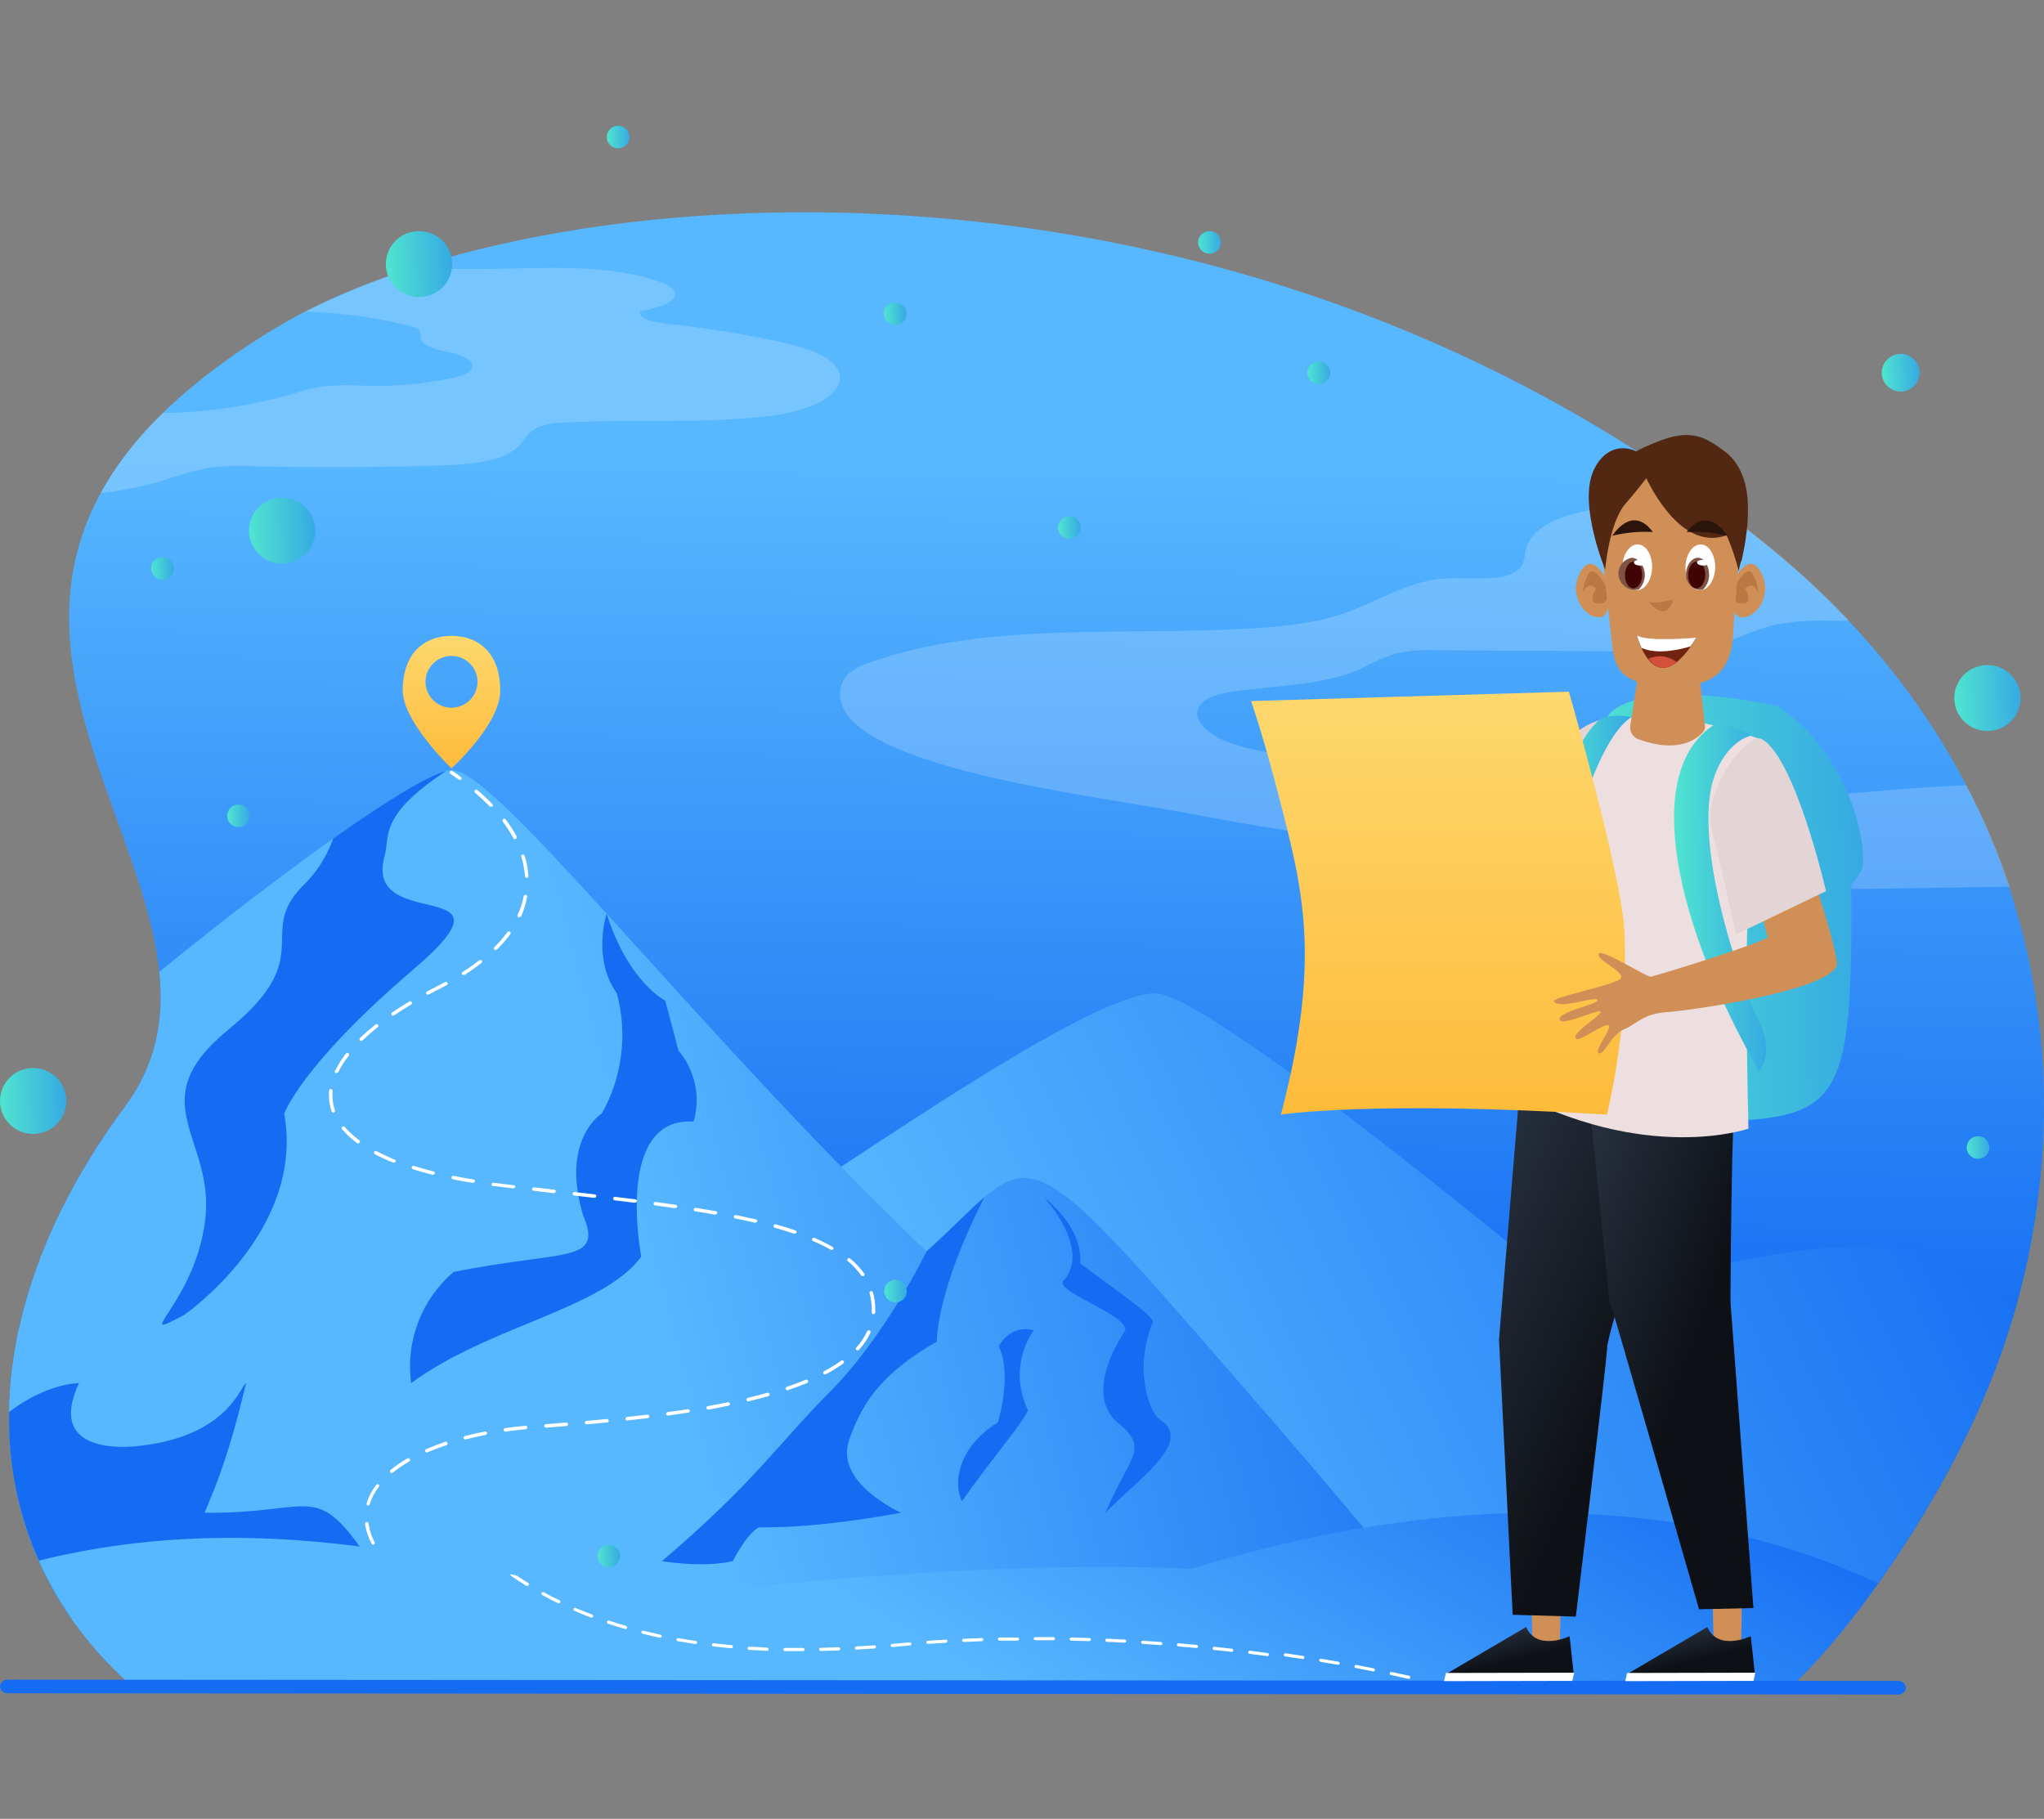 <svg width="327" height="291" viewBox="0 0 327 291" fill="none" xmlns="http://www.w3.org/2000/svg">
<rect x="0" y="0" width="327" height="291" fill="#808080" stroke="none"/>
<path d="M21.757 270.286C-4.098 248.134 -5.877 212.025 19.978 177.091C45.833 142.157 -28.599 97.062 43.483 52.843C85.002 27.348 197.984 18.169 283.139 87.623C330.788 126.506 334.965 181.955 317.667 222.947C308.82 243.896 293.833 263.64 285.905 270.334L21.757 270.286Z" fill="url(#paint0_linear_617_28377)"/>
<path d="M322.596 208.75C308.015 198.579 301.702 194.543 252.409 207.989C252.409 207.989 193.815 158.925 184.813 158.925C171.025 158.925 111.86 203.915 88.123 216.243C88.123 216.243 62.248 188.225 49.311 191.586C37.766 194.591 21.271 210.975 3.093 212.352C-1.925 234.861 4.65 255.636 21.755 270.286H285.902C293.831 263.544 308.818 243.847 317.665 222.899C319.604 218.29 321.251 213.564 322.596 208.75Z" fill="url(#paint1_linear_617_28377)"/>
<path d="M191.341 213.228C162.16 179.797 164.703 185.297 148.246 200.255C110.895 164.386 79.48 123.202 72.306 123.202C67.722 123.202 46.567 138.333 25.488 155.487C26.262 163.019 25.043 170.243 19.977 177.091C-2.156 206.949 -4.031 237.77 12.106 259.923C54.408 260.558 145.896 264.738 227.571 256.166C227.571 256.157 225.105 251.919 191.341 213.228Z" fill="url(#paint2_linear_617_28377)"/>
<path d="M32.885 242.036C32.044 242.701 35.699 237.162 39.353 221.29C38.512 221.675 36.549 229.602 22.761 231.278C18.826 231.836 7.581 232.125 12.638 221.29C12.638 221.29 7.591 221.232 1.461 225.913C1.186 237.638 4.638 249.15 11.323 258.805C22.926 257.225 39.856 254.673 59.89 250.888C50.328 236.325 50.889 242.209 32.885 242.036Z" fill="#146CF2"/>
<path d="M159.647 227.58C153.149 231.567 152.453 237.452 153.913 240.188C157.781 234.466 165.071 225.894 164.385 225.48C163.421 223.474 163.004 221.251 163.173 219.033C163.343 216.816 164.094 214.681 165.351 212.844C161.571 211.823 159.763 215.396 159.763 215.396C162.006 219.807 159.647 227.58 159.647 227.58Z" fill="#146CF2"/>
<path d="M172.79 202.143C181.105 208.298 185.418 211.11 184.248 211.948C181.347 219.519 183.987 226.521 185.92 227.359C190.668 231 181.859 236.817 176.841 242.038C180.825 232.685 184.103 231.838 178.524 227.359C173.225 222.322 180.042 212.844 180.042 212.844C180.206 210.128 167.627 206.323 170.373 204.667C174.424 199.504 167.008 191.539 167.008 191.539C173.795 197.106 172.79 202.143 172.79 202.143Z" fill="#146CF2"/>
<path d="M105.895 249.772C105.895 249.772 112.44 250.899 117.227 249.772C117.227 249.772 119.296 245.64 121.268 244.436C121.616 244.156 127.572 245.014 144.155 242.037C144.155 242.037 133.519 237.308 135.82 230.48C138.121 223.651 141.873 219.278 149.869 214.645C149.869 213.682 150.169 205.823 157.498 191.529C155.042 193.629 152.19 196.663 148.245 200.198C148.245 200.198 141.718 213.682 132.774 222.688C124.72 230.73 120.727 237.164 105.895 249.772Z" fill="#146CF2"/>
<path d="M108.527 168.057C109.842 169.61 110.753 171.462 111.178 173.45C111.603 175.437 111.529 177.498 110.963 179.451C98.21 178.613 102.59 201.064 102.59 201.064C96.431 209.434 78.147 212.15 65.78 221.29C65.331 218.001 65.715 214.652 66.897 211.548C68.079 208.445 70.022 205.685 72.548 203.52C90.204 199.908 96.615 202.278 93.269 194.37C89.643 182.254 96.276 178.151 96.276 178.151C99.581 172.291 100.439 165.372 98.665 158.887C94.71 153.359 97.05 146.202 97.05 146.202C100.608 157.279 106.419 160.082 106.419 160.082C107.144 162.75 108.527 168.057 108.527 168.057Z" fill="#146CF2"/>
<path d="M71.375 123.346C68.329 124.135 61.706 128.219 53.313 134.152C52.282 137.076 50.572 139.715 48.324 141.858C40.937 149.438 50.954 152.944 36.605 164.675C22.257 176.406 34.498 181.944 32.815 195.303C31.133 208.663 20.574 215.145 29.441 210.387C29.441 210.387 48.846 197.076 45.472 178.207C45.472 178.207 48.005 170.598 66.144 155.091C84.283 139.585 58.129 149.63 61.503 137.023C62.46 133.921 60.352 130.618 71.375 123.346Z" fill="#146CF2"/>
<path d="M73.568 124.781C73.508 124.782 73.45 124.761 73.403 124.724L72.069 123.828C72.008 123.787 71.965 123.723 71.951 123.651C71.936 123.579 71.951 123.504 71.992 123.443C72.031 123.38 72.094 123.336 72.167 123.32C72.24 123.303 72.316 123.316 72.378 123.356C72.843 123.655 73.287 123.963 73.722 124.319C73.753 124.34 73.78 124.367 73.8 124.399C73.82 124.43 73.834 124.466 73.84 124.502C73.846 124.539 73.845 124.577 73.837 124.613C73.828 124.65 73.812 124.684 73.79 124.714C73.761 124.742 73.725 124.762 73.687 124.774C73.648 124.786 73.607 124.788 73.568 124.781Z" fill="white"/>
<path d="M69.143 255.887C69.095 255.9 69.045 255.9 68.998 255.887C68.031 255.3 67.064 254.693 66.261 254.096C66.229 254.075 66.202 254.049 66.181 254.017C66.16 253.986 66.146 253.95 66.139 253.913C66.133 253.876 66.134 253.838 66.144 253.801C66.153 253.765 66.17 253.73 66.194 253.701C66.215 253.671 66.242 253.646 66.273 253.627C66.304 253.608 66.338 253.595 66.375 253.59C66.411 253.584 66.448 253.586 66.483 253.595C66.518 253.604 66.551 253.621 66.58 253.643C67.421 254.231 68.33 254.828 69.288 255.406C69.321 255.423 69.349 255.448 69.372 255.477C69.395 255.507 69.412 255.541 69.421 255.577C69.43 255.613 69.431 255.651 69.425 255.688C69.419 255.725 69.405 255.76 69.384 255.791C69.355 255.825 69.317 255.852 69.275 255.869C69.233 255.885 69.188 255.892 69.143 255.887ZM63.854 252.102C63.786 252.103 63.721 252.079 63.67 252.034C62.839 251.317 62.06 250.541 61.34 249.713C61.289 249.66 61.261 249.589 61.261 249.516C61.261 249.443 61.289 249.372 61.34 249.318C61.392 249.266 61.464 249.237 61.538 249.237C61.612 249.237 61.684 249.266 61.736 249.318C62.437 250.127 63.196 250.884 64.008 251.582C64.061 251.634 64.091 251.705 64.091 251.779C64.091 251.853 64.061 251.924 64.008 251.977C63.975 252.037 63.919 252.081 63.854 252.102ZM59.706 247.142C59.654 247.14 59.604 247.125 59.559 247.098C59.516 247.071 59.479 247.033 59.454 246.988C58.924 246.006 58.568 244.94 58.4 243.838C58.395 243.801 58.397 243.764 58.406 243.728C58.415 243.692 58.432 243.658 58.454 243.629C58.477 243.599 58.505 243.574 58.537 243.555C58.569 243.537 58.605 243.525 58.642 243.52C58.679 243.515 58.716 243.517 58.753 243.526C58.789 243.535 58.823 243.551 58.852 243.574C58.882 243.596 58.907 243.624 58.926 243.656C58.944 243.689 58.956 243.724 58.961 243.761C59.11 244.798 59.437 245.801 59.928 246.727C59.963 246.794 59.97 246.872 59.948 246.944C59.927 247.015 59.878 247.076 59.812 247.113C59.776 247.115 59.74 247.112 59.706 247.103V247.142ZM58.922 240.871H58.845C58.772 240.849 58.711 240.799 58.675 240.733C58.639 240.666 58.631 240.588 58.652 240.515C58.982 239.449 59.503 238.45 60.189 237.568C60.211 237.538 60.239 237.512 60.271 237.493C60.303 237.474 60.338 237.461 60.375 237.456C60.412 237.451 60.45 237.453 60.486 237.462C60.522 237.471 60.556 237.488 60.586 237.51C60.636 237.564 60.664 237.634 60.664 237.707C60.664 237.781 60.636 237.851 60.586 237.905C59.939 238.734 59.451 239.674 59.145 240.679C59.129 240.728 59.1 240.773 59.061 240.807C59.022 240.841 58.974 240.863 58.922 240.871ZM62.684 235.69C62.642 235.689 62.602 235.68 62.565 235.661C62.528 235.643 62.496 235.616 62.471 235.584C62.444 235.558 62.422 235.528 62.407 235.494C62.392 235.46 62.385 235.423 62.385 235.386C62.385 235.349 62.392 235.312 62.407 235.279C62.422 235.245 62.444 235.214 62.471 235.189C63.328 234.501 64.236 233.879 65.188 233.33C65.22 233.311 65.256 233.299 65.293 233.294C65.33 233.289 65.368 233.292 65.404 233.302C65.44 233.312 65.473 233.329 65.503 233.352C65.532 233.375 65.557 233.403 65.575 233.436C65.611 233.5 65.621 233.576 65.603 233.648C65.585 233.719 65.54 233.781 65.478 233.821C64.549 234.351 63.663 234.954 62.829 235.622C62.788 235.659 62.738 235.682 62.684 235.69ZM68.282 232.396C68.228 232.394 68.175 232.379 68.129 232.35C68.083 232.321 68.046 232.28 68.021 232.232C67.994 232.163 67.994 232.086 68.02 232.016C68.047 231.947 68.099 231.89 68.166 231.856C69.133 231.442 70.158 231.047 71.231 230.681C71.267 230.669 71.304 230.664 71.342 230.667C71.379 230.67 71.415 230.68 71.449 230.697C71.482 230.714 71.512 230.738 71.536 230.767C71.56 230.795 71.578 230.828 71.589 230.864C71.611 230.935 71.605 231.011 71.573 231.077C71.54 231.143 71.484 231.194 71.415 231.221C70.351 231.567 69.336 231.962 68.398 232.367L68.282 232.396ZM74.451 230.306C74.389 230.308 74.329 230.289 74.28 230.252C74.231 230.215 74.195 230.163 74.18 230.103C74.17 230.067 74.167 230.03 74.172 229.992C74.177 229.955 74.189 229.919 74.208 229.887C74.227 229.855 74.252 229.826 74.282 229.804C74.312 229.782 74.347 229.765 74.383 229.757C75.408 229.496 76.481 229.246 77.574 229.034C77.648 229.02 77.725 229.035 77.788 229.076C77.852 229.118 77.896 229.182 77.912 229.256C77.919 229.292 77.919 229.329 77.912 229.365C77.904 229.401 77.89 229.435 77.869 229.465C77.849 229.496 77.822 229.522 77.791 229.542C77.761 229.562 77.726 229.576 77.69 229.583C76.597 229.795 75.534 230.036 74.519 230.296L74.451 230.306ZM80.852 229.053C80.784 229.054 80.718 229.03 80.666 228.986C80.614 228.941 80.581 228.88 80.571 228.813C80.56 228.74 80.578 228.666 80.622 228.606C80.665 228.547 80.731 228.507 80.803 228.495C81.867 228.341 82.96 228.216 84.062 228.119C84.098 228.115 84.135 228.119 84.17 228.129C84.205 228.14 84.237 228.157 84.265 228.181C84.293 228.204 84.316 228.233 84.333 228.265C84.35 228.298 84.359 228.333 84.362 228.37C84.366 228.406 84.362 228.442 84.352 228.477C84.341 228.512 84.323 228.544 84.3 228.572C84.276 228.6 84.248 228.623 84.215 228.64C84.182 228.656 84.147 228.666 84.11 228.668C83.018 228.774 81.935 228.899 80.891 229.053H80.852ZM87.34 228.418C87.269 228.418 87.2 228.391 87.148 228.343C87.096 228.295 87.064 228.228 87.059 228.158C87.057 228.121 87.061 228.084 87.073 228.049C87.085 228.014 87.103 227.982 87.128 227.954C87.152 227.927 87.181 227.904 87.214 227.888C87.248 227.871 87.283 227.862 87.32 227.859L90.569 227.599C90.644 227.596 90.717 227.621 90.775 227.669C90.832 227.717 90.869 227.785 90.879 227.859C90.881 227.896 90.876 227.933 90.865 227.968C90.853 228.002 90.835 228.035 90.81 228.062C90.786 228.09 90.757 228.113 90.724 228.129C90.69 228.146 90.654 228.155 90.618 228.158L87.359 228.418H87.34ZM93.847 227.888C93.777 227.888 93.71 227.863 93.658 227.817C93.606 227.77 93.574 227.707 93.567 227.638C93.561 227.563 93.585 227.488 93.634 227.431C93.683 227.373 93.752 227.337 93.828 227.329C94.969 227.233 96.032 227.137 97.076 227.031C97.151 227.028 97.225 227.053 97.282 227.101C97.339 227.149 97.376 227.217 97.386 227.291C97.388 227.328 97.384 227.364 97.372 227.399C97.36 227.434 97.342 227.466 97.318 227.494C97.293 227.522 97.264 227.545 97.231 227.561C97.198 227.577 97.162 227.587 97.125 227.589C96.09 227.695 95.017 227.792 93.876 227.888H93.847ZM100.354 227.262C100.284 227.265 100.215 227.24 100.163 227.193C100.111 227.147 100.079 227.081 100.074 227.012C100.07 226.975 100.073 226.938 100.084 226.902C100.094 226.867 100.112 226.834 100.135 226.805C100.158 226.777 100.187 226.753 100.22 226.735C100.252 226.718 100.288 226.707 100.325 226.703C101.437 226.588 102.52 226.462 103.564 226.337C103.601 226.333 103.639 226.337 103.674 226.347C103.71 226.358 103.743 226.375 103.771 226.398C103.8 226.421 103.824 226.45 103.842 226.483C103.859 226.515 103.87 226.551 103.874 226.588C103.879 226.624 103.877 226.661 103.868 226.696C103.858 226.732 103.842 226.765 103.819 226.794C103.797 226.822 103.768 226.846 103.736 226.864C103.704 226.882 103.668 226.892 103.632 226.896C102.588 227.021 101.495 227.146 100.383 227.262H100.354ZM106.832 226.482C106.765 226.482 106.701 226.458 106.651 226.413C106.601 226.369 106.569 226.307 106.562 226.241C106.551 226.168 106.569 226.094 106.612 226.035C106.656 225.975 106.721 225.935 106.794 225.923C107.906 225.779 108.989 225.625 110.023 225.461C110.096 225.45 110.171 225.468 110.231 225.511C110.29 225.554 110.33 225.619 110.342 225.692C110.349 225.728 110.349 225.765 110.341 225.801C110.332 225.837 110.317 225.871 110.295 225.901C110.273 225.931 110.246 225.956 110.214 225.974C110.182 225.993 110.147 226.005 110.11 226.01C109.066 226.174 107.983 226.337 106.871 226.482H106.832ZM113.291 225.519C113.225 225.518 113.161 225.494 113.11 225.452C113.059 225.41 113.024 225.352 113.011 225.287C113.004 225.251 113.005 225.214 113.013 225.178C113.021 225.142 113.036 225.108 113.058 225.079C113.08 225.049 113.107 225.024 113.139 225.005C113.171 224.986 113.206 224.974 113.243 224.97C114.336 224.767 115.418 224.565 116.443 224.353C116.48 224.346 116.517 224.346 116.553 224.354C116.589 224.361 116.623 224.375 116.654 224.396C116.684 224.417 116.711 224.443 116.731 224.474C116.751 224.504 116.765 224.539 116.772 224.575C116.779 224.611 116.779 224.648 116.772 224.684C116.764 224.72 116.75 224.754 116.729 224.784C116.708 224.815 116.682 224.841 116.651 224.861C116.62 224.881 116.586 224.895 116.55 224.902C115.525 225.114 114.442 225.326 113.34 225.519H113.291ZM119.683 224.209C119.619 224.208 119.557 224.186 119.508 224.145C119.459 224.105 119.425 224.049 119.412 223.987C119.394 223.916 119.406 223.84 119.444 223.777C119.482 223.714 119.543 223.668 119.615 223.65C120.707 223.39 121.771 223.12 122.767 222.841C122.802 222.831 122.84 222.828 122.877 222.832C122.913 222.836 122.949 222.847 122.981 222.865C123.014 222.883 123.042 222.907 123.065 222.936C123.088 222.965 123.105 222.998 123.115 223.034C123.133 223.105 123.123 223.181 123.088 223.245C123.052 223.31 122.992 223.358 122.922 223.38C121.955 223.66 120.843 223.939 119.75 224.199L119.683 224.209ZM125.967 222.427C125.908 222.43 125.85 222.414 125.801 222.381C125.752 222.348 125.716 222.3 125.697 222.244C125.684 222.209 125.679 222.172 125.681 222.136C125.684 222.099 125.693 222.063 125.709 222.03C125.725 221.997 125.748 221.967 125.776 221.943C125.803 221.918 125.836 221.899 125.871 221.887C126.944 221.521 127.969 221.136 128.907 220.751C128.941 220.737 128.978 220.73 129.015 220.73C129.052 220.73 129.089 220.737 129.123 220.752C129.157 220.766 129.188 220.787 129.214 220.813C129.24 220.84 129.26 220.871 129.274 220.905C129.29 220.938 129.299 220.975 129.3 221.012C129.301 221.048 129.295 221.085 129.281 221.119C129.268 221.154 129.247 221.185 129.221 221.211C129.195 221.237 129.164 221.258 129.129 221.271C128.162 221.666 127.137 222.051 126.054 222.417L125.967 222.427ZM131.972 219.913C131.92 219.911 131.87 219.896 131.826 219.869C131.782 219.842 131.745 219.804 131.72 219.759C131.686 219.694 131.679 219.618 131.701 219.547C131.723 219.477 131.771 219.418 131.836 219.383C132.79 218.885 133.707 218.322 134.582 217.698C134.643 217.656 134.717 217.64 134.79 217.653C134.862 217.665 134.926 217.706 134.969 217.765C134.992 217.794 135.008 217.827 135.017 217.862C135.026 217.897 135.028 217.934 135.023 217.97C135.017 218.006 135.005 218.041 134.986 218.072C134.966 218.103 134.941 218.129 134.911 218.15C134.015 218.785 133.078 219.361 132.107 219.875C132.063 219.883 132.017 219.883 131.972 219.875V219.913ZM137.183 216.06C137.113 216.061 137.045 216.037 136.99 215.993C136.937 215.941 136.908 215.87 136.908 215.796C136.908 215.721 136.937 215.65 136.99 215.598C137.705 214.823 138.295 213.943 138.74 212.988C138.772 212.922 138.828 212.871 138.896 212.846C138.965 212.821 139.041 212.823 139.108 212.853C139.142 212.867 139.173 212.887 139.199 212.913C139.226 212.939 139.246 212.97 139.26 213.005C139.273 213.039 139.28 213.076 139.279 213.113C139.277 213.149 139.268 213.186 139.253 213.219C138.787 214.229 138.164 215.159 137.406 215.974C137.375 215.998 137.339 216.015 137.3 216.023C137.262 216.031 137.222 216.031 137.183 216.022V216.06ZM139.736 210.281C139.662 210.274 139.593 210.24 139.543 210.184C139.493 210.129 139.465 210.057 139.465 209.983C139.465 209.829 139.465 209.665 139.465 209.501C139.461 208.63 139.344 207.762 139.117 206.92C139.106 206.885 139.101 206.847 139.105 206.81C139.108 206.773 139.12 206.737 139.138 206.704C139.156 206.672 139.181 206.643 139.21 206.621C139.24 206.598 139.274 206.582 139.311 206.573C139.382 206.555 139.458 206.565 139.523 206.601C139.588 206.637 139.636 206.696 139.659 206.766C139.905 207.657 140.029 208.577 140.026 209.501C140.026 209.675 140.026 209.848 140.026 210.012C140.014 210.078 139.978 210.138 139.924 210.179C139.871 210.22 139.804 210.239 139.736 210.233V210.281ZM138.005 204.185C137.96 204.183 137.915 204.171 137.875 204.149C137.835 204.127 137.8 204.097 137.773 204.059C137.159 203.201 136.434 202.427 135.617 201.757C135.567 201.704 135.539 201.633 135.539 201.56C135.539 201.487 135.567 201.416 135.617 201.363C135.67 201.31 135.741 201.281 135.815 201.281C135.89 201.281 135.961 201.31 136.014 201.363C136.871 202.066 137.632 202.879 138.276 203.78C138.318 203.84 138.334 203.914 138.321 203.986C138.309 204.058 138.268 204.123 138.208 204.165C138.174 204.174 138.139 204.177 138.104 204.172C138.069 204.167 138.035 204.155 138.005 204.136V204.185ZM133.113 199.985C133.069 199.999 133.022 199.999 132.977 199.985C132.037 199.458 131.069 198.982 130.077 198.56C130.042 198.546 130.011 198.526 129.985 198.5C129.959 198.474 129.938 198.442 129.925 198.408C129.911 198.374 129.905 198.337 129.906 198.3C129.907 198.263 129.916 198.227 129.932 198.194C129.961 198.126 130.017 198.073 130.086 198.046C130.154 198.019 130.231 198.02 130.299 198.049C131.294 198.476 132.263 198.961 133.2 199.504C133.232 199.521 133.261 199.544 133.284 199.573C133.307 199.601 133.324 199.634 133.334 199.669C133.344 199.704 133.346 199.741 133.342 199.777C133.337 199.813 133.325 199.848 133.306 199.879C133.247 199.911 133.179 199.921 133.113 199.908V199.985ZM127.147 197.394H127.06C126.093 197.067 125.049 196.749 123.956 196.431C123.921 196.421 123.887 196.404 123.858 196.381C123.829 196.359 123.805 196.33 123.787 196.298C123.769 196.266 123.758 196.23 123.754 196.194C123.749 196.157 123.753 196.12 123.763 196.084C123.773 196.049 123.79 196.016 123.813 195.987C123.836 195.958 123.864 195.934 123.897 195.916C123.929 195.898 123.965 195.887 124.001 195.882C124.038 195.878 124.075 195.881 124.111 195.892C125.213 196.19 126.267 196.518 127.244 196.855C127.279 196.867 127.311 196.886 127.339 196.91C127.366 196.934 127.389 196.964 127.405 196.997C127.421 197.03 127.431 197.066 127.433 197.103C127.435 197.14 127.43 197.176 127.418 197.211C127.39 197.256 127.349 197.293 127.301 197.317C127.254 197.341 127.2 197.351 127.147 197.346V197.394ZM120.872 195.641H120.804C119.837 195.401 118.735 195.169 117.623 194.948C117.587 194.941 117.553 194.927 117.523 194.907C117.492 194.886 117.466 194.86 117.446 194.829C117.427 194.799 117.413 194.765 117.407 194.729C117.401 194.693 117.402 194.656 117.41 194.62C117.417 194.584 117.431 194.55 117.452 194.519C117.472 194.489 117.498 194.462 117.529 194.442C117.559 194.421 117.593 194.407 117.63 194.399C117.666 194.392 117.703 194.392 117.739 194.399C118.851 194.63 119.924 194.861 120.939 195.092C121.011 195.111 121.073 195.156 121.111 195.219C121.149 195.282 121.16 195.358 121.143 195.429C121.118 195.48 121.08 195.522 121.032 195.551C120.984 195.58 120.928 195.595 120.872 195.593V195.641ZM114.481 194.341H114.432C113.407 194.158 112.324 193.975 111.213 193.802C111.139 193.788 111.073 193.746 111.03 193.685C110.987 193.623 110.969 193.548 110.98 193.474C110.997 193.404 111.038 193.342 111.096 193.299C111.155 193.257 111.227 193.237 111.3 193.243L114.529 193.782C114.565 193.789 114.6 193.803 114.63 193.824C114.661 193.844 114.688 193.87 114.708 193.9C114.729 193.931 114.743 193.965 114.751 194.001C114.758 194.037 114.758 194.074 114.751 194.11C114.732 194.166 114.696 194.214 114.647 194.247C114.598 194.28 114.54 194.296 114.481 194.293V194.341ZM108.031 193.311L104.802 192.858C104.765 192.854 104.73 192.843 104.698 192.826C104.666 192.808 104.637 192.784 104.615 192.755C104.592 192.727 104.575 192.694 104.566 192.658C104.557 192.623 104.555 192.586 104.56 192.55C104.565 192.513 104.577 192.477 104.596 192.445C104.614 192.413 104.639 192.385 104.669 192.363C104.699 192.34 104.733 192.324 104.769 192.315C104.805 192.305 104.842 192.303 104.879 192.309C106.03 192.463 107.084 192.607 108.109 192.761C108.146 192.766 108.181 192.778 108.214 192.797C108.246 192.815 108.274 192.84 108.297 192.87C108.319 192.899 108.335 192.933 108.345 192.969C108.354 193.005 108.356 193.043 108.35 193.079C108.33 193.144 108.286 193.199 108.227 193.233C108.168 193.267 108.098 193.278 108.031 193.262V193.311ZM101.573 192.444L98.333 192.039C98.297 192.036 98.261 192.025 98.229 192.007C98.197 191.99 98.169 191.966 98.146 191.937C98.123 191.908 98.107 191.875 98.098 191.839C98.088 191.804 98.086 191.767 98.092 191.731C98.095 191.695 98.106 191.659 98.124 191.627C98.141 191.595 98.165 191.567 98.194 191.544C98.223 191.522 98.257 191.505 98.292 191.496C98.328 191.487 98.365 191.485 98.401 191.49L101.64 191.885C101.677 191.89 101.713 191.902 101.745 191.92C101.777 191.939 101.805 191.964 101.828 191.993C101.85 192.023 101.867 192.057 101.876 192.093C101.885 192.129 101.887 192.166 101.882 192.203C101.862 192.266 101.82 192.321 101.763 192.356C101.706 192.392 101.639 192.405 101.573 192.395V192.444ZM95.094 191.654L91.855 191.278C91.819 191.275 91.783 191.264 91.751 191.246C91.719 191.229 91.69 191.205 91.668 191.176C91.645 191.147 91.629 191.114 91.619 191.079C91.61 191.043 91.608 191.006 91.613 190.97C91.617 190.933 91.628 190.898 91.645 190.865C91.663 190.832 91.687 190.804 91.716 190.78C91.744 190.757 91.778 190.74 91.813 190.729C91.849 190.719 91.886 190.716 91.923 190.72L95.162 191.095C95.199 191.1 95.234 191.112 95.267 191.131C95.299 191.149 95.327 191.174 95.35 191.204C95.372 191.233 95.389 191.267 95.398 191.303C95.407 191.339 95.409 191.376 95.404 191.413C95.388 191.479 95.346 191.536 95.288 191.572C95.231 191.608 95.161 191.62 95.094 191.606V191.654ZM88.606 190.903L85.367 190.517C85.33 190.514 85.294 190.503 85.262 190.485C85.229 190.468 85.2 190.444 85.177 190.416C85.154 190.387 85.136 190.354 85.126 190.318C85.115 190.283 85.112 190.246 85.116 190.209C85.121 190.172 85.133 190.137 85.151 190.105C85.17 190.073 85.195 190.044 85.225 190.022C85.254 190 85.288 189.983 85.324 189.974C85.36 189.965 85.398 189.963 85.435 189.968L88.674 190.344C88.71 190.347 88.746 190.358 88.778 190.376C88.81 190.394 88.839 190.417 88.861 190.446C88.884 190.475 88.9 190.508 88.91 190.544C88.919 190.579 88.921 190.616 88.916 190.652C88.898 190.718 88.856 190.774 88.799 190.811C88.742 190.849 88.674 190.864 88.606 190.854V190.903ZM82.128 190.132C81.161 190.026 80.194 189.911 79.305 189.785H78.889C78.814 189.776 78.745 189.737 78.698 189.678C78.651 189.618 78.629 189.543 78.638 189.468C78.65 189.394 78.689 189.328 78.749 189.284C78.808 189.239 78.883 189.218 78.957 189.227L79.372 189.284L82.196 189.631C82.232 189.635 82.268 189.646 82.3 189.663C82.332 189.681 82.361 189.705 82.383 189.734C82.406 189.762 82.422 189.796 82.431 189.831C82.441 189.866 82.443 189.903 82.438 189.939C82.41 189.995 82.365 190.04 82.308 190.066C82.252 190.093 82.188 190.099 82.128 190.084V190.132ZM75.669 189.265C74.567 189.092 73.484 188.89 72.449 188.678C72.413 188.671 72.379 188.657 72.348 188.637C72.317 188.616 72.291 188.59 72.27 188.56C72.249 188.529 72.235 188.495 72.228 188.459C72.22 188.423 72.22 188.386 72.227 188.35C72.243 188.277 72.288 188.212 72.351 188.171C72.414 188.13 72.491 188.114 72.566 188.129C73.59 188.341 74.664 188.533 75.756 188.716C75.793 188.721 75.828 188.733 75.86 188.752C75.892 188.77 75.919 188.795 75.941 188.825C75.963 188.855 75.978 188.889 75.987 188.925C75.995 188.961 75.995 188.998 75.988 189.034C75.978 189.068 75.962 189.1 75.939 189.128C75.917 189.156 75.889 189.179 75.858 189.196C75.826 189.213 75.791 189.224 75.756 189.227C75.72 189.231 75.684 189.227 75.65 189.217L75.669 189.265ZM69.278 187.965H69.21C68.118 187.686 67.054 187.387 66.058 187.079C65.987 187.055 65.929 187.004 65.894 186.938C65.86 186.871 65.853 186.794 65.874 186.723C65.897 186.653 65.946 186.594 66.011 186.56C66.076 186.526 66.152 186.518 66.223 186.539C67.189 186.848 68.263 187.146 69.346 187.416C69.382 187.425 69.416 187.441 69.447 187.463C69.477 187.486 69.502 187.514 69.521 187.547C69.54 187.579 69.552 187.615 69.557 187.652C69.562 187.689 69.559 187.727 69.549 187.763C69.525 187.813 69.486 187.855 69.438 187.883C69.389 187.91 69.334 187.922 69.278 187.917V187.965ZM63.07 186.039H62.964C61.945 185.634 60.948 185.178 59.976 184.671C59.943 184.655 59.914 184.632 59.89 184.604C59.866 184.576 59.848 184.543 59.837 184.508C59.826 184.473 59.822 184.436 59.827 184.399C59.831 184.363 59.842 184.327 59.86 184.295C59.877 184.262 59.9 184.233 59.928 184.209C59.956 184.185 59.989 184.167 60.024 184.156C60.059 184.145 60.096 184.142 60.133 184.146C60.17 184.15 60.205 184.162 60.237 184.18C61.137 184.642 62.171 185.143 63.138 185.519C63.173 185.532 63.204 185.553 63.23 185.579C63.257 185.604 63.278 185.635 63.292 185.669C63.306 185.703 63.314 185.74 63.314 185.777C63.314 185.814 63.307 185.85 63.293 185.884C63.264 185.91 63.23 185.929 63.194 185.94C63.157 185.952 63.118 185.956 63.08 185.952L63.07 186.039ZM57.337 182.976C57.277 182.976 57.219 182.955 57.172 182.918C56.275 182.271 55.457 181.521 54.736 180.684C54.685 180.63 54.657 180.559 54.657 180.486C54.657 180.413 54.685 180.342 54.736 180.289C54.788 180.236 54.86 180.207 54.934 180.207C55.008 180.207 55.08 180.236 55.132 180.289C55.832 181.09 56.62 181.811 57.482 182.436C57.54 182.48 57.578 182.545 57.589 182.617C57.6 182.689 57.582 182.763 57.54 182.822C57.483 182.869 57.411 182.893 57.337 182.889V182.976ZM53.314 177.996C53.257 177.997 53.201 177.98 53.154 177.947C53.107 177.914 53.072 177.867 53.053 177.813C52.772 177.008 52.628 176.162 52.628 175.309C52.614 175.036 52.614 174.763 52.628 174.49C52.638 174.417 52.675 174.35 52.733 174.304C52.79 174.257 52.863 174.234 52.937 174.24C52.974 174.243 53.01 174.254 53.043 174.272C53.075 174.289 53.104 174.313 53.128 174.342C53.151 174.37 53.168 174.403 53.179 174.439C53.189 174.474 53.193 174.511 53.189 174.548C53.175 174.802 53.175 175.056 53.189 175.309C53.19 176.099 53.324 176.884 53.585 177.63C53.607 177.701 53.602 177.777 53.569 177.843C53.537 177.909 53.48 177.96 53.411 177.987L53.314 177.996ZM53.865 171.707C53.824 171.716 53.781 171.716 53.74 171.707C53.707 171.69 53.677 171.668 53.653 171.64C53.629 171.612 53.61 171.58 53.599 171.545C53.587 171.51 53.582 171.473 53.585 171.437C53.588 171.4 53.597 171.364 53.614 171.331C54.099 170.34 54.689 169.404 55.374 168.538C55.428 168.488 55.498 168.46 55.572 168.46C55.646 168.46 55.717 168.488 55.77 168.538C55.823 168.59 55.852 168.661 55.852 168.735C55.852 168.809 55.823 168.88 55.77 168.933C55.111 169.767 54.541 170.668 54.069 171.62C54.004 171.646 53.931 171.646 53.865 171.62V171.707ZM57.791 166.564C57.753 166.564 57.716 166.556 57.681 166.541C57.646 166.526 57.614 166.504 57.588 166.477C57.535 166.424 57.506 166.353 57.506 166.279C57.506 166.205 57.535 166.134 57.588 166.082C58.323 165.369 59.164 164.647 60.063 163.934C60.116 163.882 60.187 163.852 60.262 163.852C60.336 163.852 60.407 163.882 60.46 163.934C60.486 163.959 60.506 163.989 60.52 164.022C60.534 164.055 60.541 164.091 60.541 164.127C60.541 164.163 60.534 164.198 60.52 164.231C60.506 164.264 60.486 164.294 60.46 164.319C59.613 164.985 58.799 165.692 58.023 166.438C57.954 166.481 57.871 166.495 57.791 166.477V166.564ZM62.877 162.509C62.832 162.509 62.788 162.498 62.747 162.478C62.707 162.458 62.672 162.429 62.645 162.393C62.623 162.362 62.608 162.328 62.6 162.291C62.593 162.254 62.592 162.216 62.599 162.179C62.607 162.142 62.621 162.107 62.642 162.076C62.663 162.045 62.691 162.019 62.722 161.998C63.583 161.411 64.511 160.823 65.478 160.245C65.509 160.225 65.545 160.211 65.582 160.205C65.618 160.198 65.656 160.2 65.693 160.209C65.729 160.218 65.763 160.234 65.793 160.257C65.822 160.28 65.847 160.309 65.865 160.342C65.901 160.406 65.911 160.482 65.893 160.553C65.875 160.625 65.831 160.687 65.768 160.727C64.801 161.295 63.892 161.883 63.032 162.46C62.977 162.466 62.922 162.453 62.877 162.422V162.509ZM68.456 159.147C68.405 159.149 68.354 159.137 68.309 159.111C68.265 159.086 68.229 159.048 68.205 159.003C68.186 158.971 68.175 158.935 68.171 158.899C68.167 158.862 68.17 158.825 68.181 158.79C68.192 158.755 68.21 158.722 68.234 158.694C68.258 158.666 68.288 158.643 68.321 158.627C68.998 158.261 69.694 157.895 70.419 157.529L71.212 157.115C71.277 157.081 71.353 157.074 71.424 157.095C71.495 157.117 71.554 157.166 71.589 157.23C71.624 157.297 71.631 157.375 71.609 157.447C71.588 157.518 71.539 157.579 71.473 157.616L70.67 158.03C69.955 158.386 69.259 158.752 68.591 159.118L68.456 159.147ZM74.161 156.017C74.115 156.017 74.07 156.005 74.029 155.983C73.989 155.961 73.954 155.93 73.929 155.892C73.907 155.86 73.893 155.825 73.886 155.788C73.879 155.751 73.879 155.713 73.887 155.676C73.896 155.639 73.911 155.604 73.933 155.573C73.955 155.542 73.983 155.516 74.016 155.497C74.983 154.909 75.843 154.283 76.665 153.657C76.69 153.631 76.72 153.611 76.754 153.597C76.787 153.583 76.823 153.576 76.859 153.576C76.894 153.576 76.93 153.583 76.963 153.597C76.997 153.611 77.027 153.631 77.052 153.657C77.104 153.709 77.134 153.781 77.134 153.855C77.134 153.929 77.104 154 77.052 154.052C76.23 154.688 75.321 155.323 74.364 155.978C74.293 155.989 74.22 155.972 74.161 155.93V156.017ZM79.285 152.02C79.249 152.021 79.214 152.015 79.18 152.002C79.147 151.989 79.117 151.969 79.092 151.943C79.065 151.917 79.043 151.887 79.028 151.853C79.013 151.819 79.006 151.782 79.006 151.745C79.006 151.708 79.013 151.672 79.028 151.638C79.043 151.604 79.065 151.573 79.092 151.548C79.853 150.797 80.554 149.989 81.19 149.13C81.235 149.07 81.301 149.03 81.375 149.017C81.449 149.004 81.525 149.021 81.587 149.063C81.617 149.085 81.642 149.112 81.662 149.144C81.681 149.176 81.694 149.211 81.699 149.248C81.704 149.285 81.702 149.322 81.693 149.358C81.684 149.394 81.667 149.428 81.645 149.458C80.994 150.343 80.273 151.174 79.488 151.943C79.422 151.966 79.349 151.962 79.285 151.933V152.02ZM83.076 146.78H82.96C82.891 146.749 82.838 146.692 82.811 146.622C82.784 146.552 82.785 146.474 82.815 146.404C83.258 145.442 83.583 144.43 83.781 143.39C83.796 143.316 83.838 143.251 83.899 143.208C83.96 143.165 84.036 143.147 84.11 143.159C84.146 143.166 84.181 143.18 84.212 143.2C84.243 143.22 84.269 143.246 84.29 143.276C84.31 143.307 84.325 143.341 84.332 143.377C84.339 143.413 84.34 143.45 84.333 143.486C84.141 144.571 83.816 145.629 83.366 146.636C83.328 146.672 83.281 146.697 83.229 146.708C83.178 146.718 83.124 146.713 83.076 146.693V146.78ZM84.265 140.471C84.192 140.472 84.122 140.443 84.07 140.393C84.018 140.343 83.987 140.274 83.984 140.202C83.912 139.143 83.718 138.096 83.404 137.081C83.383 137.011 83.391 136.935 83.425 136.87C83.459 136.805 83.518 136.757 83.588 136.734C83.623 136.723 83.66 136.718 83.697 136.721C83.733 136.724 83.769 136.734 83.802 136.751C83.834 136.768 83.863 136.792 83.886 136.82C83.909 136.849 83.926 136.882 83.936 136.917C84.269 137.974 84.474 139.067 84.545 140.173C84.548 140.209 84.543 140.245 84.531 140.28C84.519 140.314 84.501 140.346 84.477 140.373C84.452 140.4 84.422 140.421 84.389 140.437C84.356 140.452 84.321 140.461 84.284 140.462L84.265 140.471ZM82.409 134.288C82.358 134.288 82.307 134.275 82.263 134.249C82.219 134.224 82.183 134.187 82.157 134.143C81.651 133.201 81.072 132.3 80.426 131.447C80.404 131.418 80.388 131.385 80.379 131.35C80.369 131.314 80.367 131.278 80.373 131.242C80.378 131.206 80.391 131.171 80.41 131.14C80.429 131.109 80.454 131.082 80.484 131.061C80.537 131.012 80.606 130.984 80.678 130.984C80.75 130.984 80.819 131.012 80.871 131.061C81.536 131.94 82.134 132.868 82.66 133.835C82.692 133.901 82.697 133.976 82.676 134.046C82.654 134.115 82.607 134.174 82.544 134.211C82.502 134.216 82.459 134.212 82.418 134.201L82.409 134.288ZM78.541 129.096C78.503 129.096 78.465 129.089 78.43 129.074C78.395 129.059 78.364 129.037 78.338 129.01C77.613 128.268 76.82 127.527 75.979 126.814C75.926 126.761 75.897 126.69 75.897 126.616C75.897 126.542 75.926 126.471 75.979 126.419C76.031 126.367 76.103 126.337 76.177 126.337C76.251 126.337 76.322 126.367 76.375 126.419C77.216 127.122 78.019 127.868 78.783 128.653C78.835 128.706 78.865 128.777 78.865 128.851C78.865 128.925 78.835 128.996 78.783 129.048C78.703 129.066 78.62 129.053 78.55 129.01L78.541 129.096Z" fill="white"/>
<path d="M73.496 258.266C73.454 258.275 73.411 258.275 73.37 258.266L71.929 257.524C71.864 257.49 71.815 257.431 71.794 257.36C71.772 257.29 71.779 257.214 71.813 257.149C71.829 257.116 71.852 257.086 71.88 257.062C71.909 257.038 71.941 257.02 71.977 257.01C72.012 256.999 72.049 256.995 72.086 256.999C72.123 257.003 72.158 257.015 72.19 257.033L73.621 257.765C73.655 257.78 73.686 257.803 73.711 257.83C73.736 257.858 73.755 257.89 73.767 257.926C73.778 257.961 73.783 257.998 73.779 258.035C73.776 258.072 73.765 258.108 73.747 258.141C73.72 258.182 73.682 258.215 73.638 258.237C73.594 258.259 73.545 258.269 73.496 258.266Z" fill="white"/>
<path d="M190.491 251.032C190.491 251.032 159.55 248.74 101.623 256.022C85.901 254.403 48.23 239.253 6.199 249.693C9.771 257.632 15.088 264.669 21.757 270.286H285.904C289.646 267.127 294.964 261.059 300.466 253.325C283.11 245.118 246.378 233.84 190.491 251.032Z" fill="url(#paint3_linear_617_28377)"/>
<path d="M194.26 263.477C194.227 263.473 194.194 263.476 194.163 263.485C194.131 263.494 194.102 263.51 194.077 263.53C194.052 263.551 194.031 263.577 194.016 263.606C194.001 263.635 193.992 263.666 193.989 263.699C193.984 263.765 194.003 263.831 194.045 263.883C194.086 263.934 194.146 263.969 194.212 263.978L197.054 264.286C197.116 264.285 197.174 264.262 197.22 264.221C197.266 264.181 197.297 264.125 197.306 264.065C197.311 263.999 197.291 263.933 197.25 263.881C197.209 263.829 197.149 263.795 197.083 263.786L194.26 263.477Z" fill="white"/>
<path d="M176.837 262.418C176.834 262.451 176.838 262.485 176.849 262.517C176.86 262.549 176.877 262.579 176.9 262.604C176.922 262.629 176.95 262.649 176.981 262.664C177.011 262.678 177.045 262.686 177.078 262.687L179.931 262.822C179.996 262.822 180.058 262.797 180.105 262.752C180.152 262.707 180.18 262.646 180.182 262.581C180.185 262.516 180.162 262.453 180.119 262.404C180.076 262.356 180.015 262.326 179.95 262.321L177.049 262.177C176.992 262.187 176.94 262.217 176.901 262.261C176.863 262.304 176.84 262.36 176.837 262.418Z" fill="white"/>
<path d="M188.544 262.919C188.479 262.913 188.415 262.933 188.364 262.975C188.313 263.016 188.281 263.076 188.274 263.14C188.271 263.207 188.293 263.273 188.336 263.325C188.378 263.376 188.439 263.41 188.506 263.42L191.406 263.67C191.468 263.67 191.528 263.648 191.575 263.607C191.621 263.566 191.651 263.51 191.658 263.449C191.664 263.382 191.644 263.317 191.602 263.265C191.561 263.213 191.501 263.179 191.436 263.169L188.544 262.919Z" fill="white"/>
<path d="M182.824 262.514C182.791 262.512 182.759 262.516 182.728 262.526C182.697 262.536 182.668 262.553 182.644 262.574C182.619 262.596 182.6 262.622 182.586 262.652C182.572 262.681 182.564 262.713 182.563 262.745C182.56 262.811 182.582 262.876 182.625 262.926C182.668 262.976 182.729 263.008 182.795 263.015L185.696 263.208C185.727 263.209 185.759 263.204 185.789 263.193C185.819 263.182 185.846 263.166 185.869 263.144C185.893 263.123 185.912 263.097 185.925 263.068C185.938 263.039 185.946 263.008 185.947 262.977C185.95 262.944 185.946 262.911 185.935 262.879C185.925 262.848 185.909 262.819 185.887 262.794C185.866 262.769 185.839 262.748 185.81 262.733C185.78 262.718 185.748 262.709 185.715 262.707L182.824 262.514Z" fill="white"/>
<path d="M171.377 261.995C171.312 261.995 171.249 262.02 171.202 262.065C171.155 262.11 171.128 262.171 171.125 262.236C171.124 262.269 171.129 262.301 171.141 262.332C171.152 262.363 171.17 262.392 171.192 262.416C171.214 262.44 171.241 262.459 171.271 262.473C171.301 262.487 171.334 262.494 171.367 262.496L174.268 262.573C174.333 262.573 174.395 262.548 174.442 262.503C174.489 262.458 174.517 262.397 174.519 262.332C174.52 262.299 174.515 262.266 174.504 262.235C174.492 262.205 174.475 262.176 174.452 262.152C174.43 262.128 174.403 262.108 174.373 262.095C174.343 262.081 174.31 262.073 174.277 262.072L171.377 261.995Z" fill="white"/>
<path d="M165.367 262.177C165.367 262.244 165.394 262.307 165.441 262.354C165.488 262.401 165.552 262.428 165.619 262.428H168.519C168.553 262.429 168.586 262.424 168.617 262.411C168.648 262.399 168.676 262.381 168.7 262.357C168.724 262.334 168.742 262.306 168.754 262.275C168.766 262.244 168.772 262.211 168.771 262.177C168.772 262.145 168.767 262.113 168.755 262.082C168.744 262.052 168.726 262.024 168.703 262.001C168.681 261.977 168.654 261.959 168.624 261.946C168.594 261.933 168.562 261.927 168.529 261.927H165.628C165.594 261.926 165.561 261.931 165.529 261.943C165.497 261.955 165.469 261.973 165.444 261.997C165.42 262.02 165.4 262.048 165.387 262.079C165.374 262.11 165.367 262.144 165.367 262.177Z" fill="white"/>
<path d="M159.891 261.995C159.858 261.995 159.824 262.002 159.794 262.015C159.763 262.028 159.736 262.048 159.713 262.072C159.69 262.097 159.673 262.125 159.662 262.157C159.651 262.188 159.647 262.222 159.649 262.255C159.649 262.319 159.675 262.38 159.72 262.425C159.765 262.47 159.827 262.496 159.891 262.496H162.792C162.858 262.496 162.922 262.469 162.969 262.422C163.017 262.375 163.043 262.312 163.043 262.245C163.043 262.179 163.017 262.115 162.969 262.068C162.922 262.021 162.858 261.995 162.792 261.995H159.891Z" fill="white"/>
<path d="M199.966 264.103C199.9 264.097 199.834 264.117 199.782 264.158C199.73 264.2 199.695 264.259 199.686 264.324C199.677 264.39 199.695 264.455 199.735 264.507C199.774 264.56 199.833 264.594 199.898 264.604L202.741 264.97C202.802 264.973 202.862 264.952 202.909 264.913C202.955 264.874 202.985 264.818 202.992 264.758C202.998 264.725 202.997 264.691 202.989 264.659C202.981 264.626 202.967 264.596 202.947 264.569C202.927 264.542 202.902 264.519 202.873 264.502C202.845 264.485 202.813 264.474 202.78 264.469L199.966 264.103Z" fill="white"/>
<path d="M81.82 252.17C82.612 252.709 83.425 253.239 84.237 253.74H84.363C84.407 253.739 84.451 253.727 84.49 253.705C84.528 253.683 84.561 253.652 84.585 253.614C84.618 253.556 84.627 253.488 84.611 253.424C84.594 253.359 84.554 253.303 84.498 253.268C83.879 252.892 83.251 252.478 82.641 252.073L81.674 251.861C81.661 251.921 81.668 251.984 81.695 252.04C81.721 252.096 81.765 252.141 81.82 252.17Z" fill="white"/>
<path d="M102.918 260.896C102.854 260.882 102.786 260.893 102.73 260.927C102.674 260.961 102.634 261.016 102.618 261.079C102.609 261.111 102.607 261.145 102.612 261.178C102.616 261.211 102.628 261.243 102.645 261.272C102.662 261.301 102.684 261.326 102.711 261.345C102.738 261.365 102.769 261.38 102.802 261.387C103.711 261.609 104.658 261.83 105.596 262.033C105.654 262.034 105.71 262.016 105.756 261.981C105.802 261.946 105.834 261.896 105.847 261.84C105.854 261.808 105.855 261.774 105.849 261.742C105.843 261.709 105.831 261.679 105.813 261.651C105.795 261.623 105.772 261.599 105.744 261.58C105.717 261.562 105.686 261.548 105.654 261.542C104.765 261.339 103.827 261.127 102.918 260.896Z" fill="white"/>
<path d="M108.524 262.09C108.492 262.083 108.458 262.083 108.426 262.089C108.393 262.096 108.362 262.109 108.335 262.128C108.308 262.147 108.285 262.171 108.267 262.2C108.25 262.228 108.239 262.259 108.234 262.292C108.223 262.357 108.238 262.424 108.276 262.478C108.314 262.532 108.372 262.569 108.437 262.581C109.404 262.745 110.323 262.899 111.27 263.043C111.33 263.044 111.387 263.022 111.432 262.983C111.476 262.944 111.505 262.89 111.512 262.831C111.523 262.766 111.508 262.699 111.47 262.645C111.432 262.591 111.374 262.554 111.309 262.542C110.381 262.408 109.423 262.254 108.524 262.09Z" fill="white"/>
<path d="M97.117 259.461C97.098 259.523 97.103 259.591 97.132 259.65C97.16 259.709 97.21 259.755 97.272 259.779C98.171 260.077 99.099 260.366 100.017 260.636H100.085C100.14 260.637 100.195 260.62 100.239 260.587C100.283 260.553 100.314 260.506 100.327 260.453C100.345 260.39 100.338 260.323 100.307 260.265C100.277 260.208 100.225 260.165 100.163 260.145C99.244 259.875 98.326 259.586 97.436 259.287C97.371 259.269 97.301 259.277 97.241 259.31C97.181 259.342 97.137 259.396 97.117 259.461Z" fill="white"/>
<path d="M86.974 254.741C86.915 254.71 86.846 254.704 86.783 254.724C86.719 254.744 86.666 254.788 86.636 254.847C86.619 254.875 86.608 254.906 86.604 254.939C86.599 254.971 86.602 255.004 86.611 255.036C86.62 255.068 86.635 255.097 86.656 255.122C86.677 255.148 86.703 255.169 86.732 255.184C87.564 255.646 88.424 256.089 89.285 256.513H89.391C89.439 256.512 89.486 256.498 89.527 256.472C89.568 256.447 89.601 256.411 89.623 256.369C89.651 256.308 89.654 256.24 89.632 256.177C89.611 256.114 89.566 256.062 89.507 256.031C88.656 255.646 87.796 255.203 86.974 254.741Z" fill="white"/>
<path d="M114.16 262.919C114.127 262.915 114.094 262.917 114.062 262.926C114.029 262.935 114 262.951 113.973 262.971C113.947 262.992 113.926 263.017 113.91 263.046C113.893 263.075 113.883 263.107 113.88 263.14C113.874 263.205 113.894 263.27 113.936 263.32C113.977 263.37 114.037 263.403 114.102 263.41C115.069 263.526 116.036 263.622 117.003 263.709C117.035 263.71 117.066 263.705 117.096 263.694C117.126 263.683 117.153 263.666 117.177 263.645C117.2 263.624 117.219 263.598 117.232 263.569C117.245 263.54 117.253 263.509 117.254 263.477C117.26 263.412 117.239 263.348 117.198 263.298C117.156 263.247 117.097 263.215 117.032 263.208C116.046 263.121 115.088 263.025 114.16 262.919Z" fill="white"/>
<path d="M154.156 262.196C154.09 262.201 154.028 262.23 153.984 262.279C153.939 262.327 153.914 262.39 153.914 262.456C153.917 262.521 153.944 262.582 153.991 262.627C154.038 262.672 154.1 262.697 154.165 262.697C155.132 262.697 156.099 262.61 157.066 262.581C157.132 262.576 157.194 262.547 157.238 262.498C157.283 262.45 157.308 262.387 157.308 262.321C157.308 262.288 157.301 262.255 157.288 262.224C157.274 262.194 157.255 262.166 157.23 262.144C157.206 262.121 157.177 262.104 157.145 262.093C157.114 262.082 157.08 262.078 157.047 262.08C156.07 262.109 155.103 262.148 154.156 262.196Z" fill="white"/>
<path d="M92.088 257.265C92.027 257.239 91.959 257.237 91.897 257.26C91.836 257.284 91.786 257.33 91.759 257.39C91.736 257.451 91.737 257.519 91.762 257.58C91.787 257.641 91.834 257.69 91.894 257.717C92.764 258.103 93.654 258.469 94.553 258.806H94.64C94.692 258.807 94.744 258.792 94.787 258.762C94.831 258.733 94.864 258.691 94.882 258.642C94.904 258.579 94.902 258.51 94.875 258.449C94.848 258.388 94.799 258.34 94.737 258.315C93.847 257.997 92.958 257.631 92.088 257.265Z" fill="white"/>
<path d="M137.002 263.419C136.969 263.421 136.937 263.43 136.908 263.445C136.878 263.46 136.852 263.481 136.83 263.506C136.808 263.531 136.792 263.56 136.782 263.591C136.772 263.623 136.768 263.656 136.77 263.689C136.773 263.751 136.799 263.81 136.844 263.853C136.89 263.896 136.95 263.92 137.012 263.92L139.913 263.747C139.979 263.739 140.039 263.707 140.082 263.657C140.125 263.607 140.148 263.543 140.145 263.477C140.144 263.443 140.136 263.411 140.121 263.381C140.107 263.35 140.086 263.324 140.061 263.302C140.035 263.28 140.005 263.264 139.973 263.254C139.941 263.245 139.907 263.242 139.874 263.246C138.907 263.313 137.94 263.371 137.002 263.419Z" fill="white"/>
<path d="M145.57 262.764L144.081 262.899L142.708 263.015C142.643 263.022 142.583 263.054 142.542 263.105C142.5 263.155 142.48 263.22 142.485 263.285C142.488 263.347 142.514 263.405 142.559 263.449C142.604 263.492 142.665 263.516 142.727 263.516L144.1 263.39L145.579 263.265C145.644 263.258 145.704 263.226 145.745 263.175C145.787 263.125 145.807 263.06 145.802 262.996C145.802 262.934 145.777 262.875 145.734 262.832C145.69 262.789 145.631 262.764 145.57 262.764Z" fill="white"/>
<path d="M148.419 262.514C148.354 262.521 148.294 262.553 148.252 262.604C148.211 262.654 148.191 262.718 148.196 262.783C148.199 262.846 148.225 262.904 148.27 262.947C148.315 262.991 148.375 263.015 148.438 263.015L151.339 262.832C151.404 262.824 151.465 262.792 151.508 262.742C151.551 262.692 151.574 262.628 151.571 262.562C151.566 262.497 151.536 262.437 151.487 262.394C151.438 262.351 151.375 262.328 151.31 262.331L148.419 262.514Z" fill="white"/>
<path d="M125.568 263.66C125.503 263.66 125.44 263.685 125.393 263.73C125.346 263.775 125.319 263.836 125.316 263.901C125.316 263.969 125.343 264.033 125.389 264.082C125.436 264.13 125.5 264.159 125.568 264.161H128.469C128.535 264.161 128.599 264.135 128.646 264.088C128.693 264.041 128.72 263.977 128.72 263.911C128.72 263.844 128.693 263.781 128.646 263.734C128.599 263.687 128.535 263.66 128.469 263.66H125.568Z" fill="white"/>
<path d="M119.857 263.477C119.824 263.475 119.791 263.479 119.759 263.489C119.728 263.499 119.698 263.515 119.673 263.537C119.648 263.558 119.628 263.585 119.613 263.614C119.598 263.643 119.589 263.676 119.586 263.709C119.583 263.774 119.606 263.839 119.649 263.889C119.692 263.939 119.753 263.971 119.818 263.978C120.766 264.036 121.733 264.084 122.719 264.123C122.783 264.121 122.845 264.095 122.891 264.05C122.937 264.006 122.966 263.946 122.97 263.882C122.971 263.816 122.946 263.753 122.901 263.705C122.856 263.656 122.794 263.627 122.729 263.622C121.752 263.535 120.795 263.477 119.857 263.477Z" fill="white"/>
<path d="M131.285 263.64C131.219 263.645 131.157 263.674 131.112 263.723C131.068 263.771 131.043 263.834 131.043 263.9C131.043 263.965 131.068 264.027 131.113 264.074C131.158 264.12 131.22 264.148 131.285 264.15L134.185 264.064C134.218 264.061 134.251 264.052 134.28 264.038C134.31 264.023 134.336 264.002 134.358 263.977C134.379 263.952 134.396 263.923 134.406 263.891C134.416 263.86 134.42 263.827 134.417 263.794C134.415 263.729 134.387 263.668 134.34 263.623C134.294 263.578 134.231 263.553 134.166 263.553L131.285 263.64Z" fill="white"/>
<g style="mix-blend-mode:screen" opacity="0.19">
<path d="M26.068 76.893C28.399 76.062 30.783 75.386 33.204 74.871C35.682 74.557 38.184 74.47 40.678 74.611C50.624 74.835 60.57 74.787 70.516 74.466C74.984 74.322 80.06 73.917 82.593 71.712C83.87 70.594 84.353 69.111 86.18 68.321C87.482 67.865 88.851 67.627 90.232 67.618C100.868 67.011 111.678 67.849 122.139 66.655C125.109 66.423 128.022 65.714 130.764 64.555C133.201 63.38 134.854 61.473 134.274 59.624C133.452 57.004 128.801 55.559 124.605 54.654C118.596 53.364 112.522 52.4 106.408 51.764C104.474 51.562 101.979 50.917 102.424 49.78C105.19 49.357 108.69 48.239 107.887 46.592C107.308 45.851 106.493 45.328 105.576 45.109C97.977 42.325 88.404 42.846 79.47 43.009C75.216 43.086 70.968 43.054 66.726 42.913L64.29 43.433C58.981 45.189 53.81 47.333 48.819 49.848C54.443 50.039 60.032 50.804 65.498 52.13C66.026 52.222 66.526 52.432 66.958 52.747C67.432 53.2 67.191 53.787 67.365 54.307C67.771 55.473 70.004 55.964 71.861 56.368C73.717 56.773 75.844 57.601 75.544 58.776C75.303 59.739 73.669 60.202 72.209 60.51C67.759 61.436 63.216 61.846 58.672 61.733C56.331 61.568 53.98 61.59 51.643 61.801C50.003 62.088 48.387 62.496 46.808 63.024C40.88 64.722 34.773 65.724 28.611 66.01C27.75 66.01 26.88 66.077 26.02 66.096C22.08 69.855 18.727 74.179 16.07 78.926C19.453 78.522 22.797 77.842 26.068 76.893Z" fill="white"/>
</g>
<g style="mix-blend-mode:screen" opacity="0.19">
<path d="M314.582 125.629C306.48 125.947 298.377 126.785 290.294 127.382C277.356 128.345 263.868 128.644 251.753 125.292C248.059 124.271 244.54 122.922 240.75 122.104C226.575 119.012 210.176 123.481 196.852 118.877C193.536 117.721 190.248 115.092 192.018 112.8C193.062 111.413 195.47 110.873 197.645 110.594C204.51 109.631 211.926 109.631 217.815 106.963C219.531 106.02 221.322 105.221 223.171 104.574C225.265 104.112 227.411 103.93 229.553 104.035L263.839 104.227C266.983 104.363 270.132 104.147 273.228 103.582C277.153 102.715 280.441 100.693 284.376 99.893C287.337 99.375 290.346 99.182 293.349 99.315H295.834C291.876 95.128 287.648 91.203 283.177 87.565C280.489 85.369 277.779 83.256 275.046 81.227C270.027 80.88 245.758 78.829 243.989 88.355C243.958 89.119 243.764 89.868 243.418 90.55C241.562 93.305 235.847 92.342 231.535 92.535C225.395 92.804 220.58 96.195 215.098 98.102C210.37 99.729 205.042 100.278 199.792 100.577C179.293 101.723 157.432 99.44 139.099 106.019C137.885 106.378 136.754 106.974 135.773 107.772C135.279 108.247 134.899 108.827 134.661 109.469C134.423 110.112 134.334 110.799 134.4 111.48C135.367 122.73 174.304 127.17 190.103 130.136C200.352 132.063 210.689 133.989 221.286 134.374C228.141 134.615 235.2 134.22 241.726 135.713C245.439 136.57 248.823 138.005 252.43 139.055C258.425 140.799 264.932 141.444 271.391 141.819C282.916 142.474 294.5 142.291 306.054 142.108L321.525 141.868C319.647 136.28 317.326 130.849 314.582 125.629Z" fill="white"/>
</g>
<path d="M304.903 270.027C304.895 270.178 304.858 270.327 304.793 270.463C304.727 270.6 304.635 270.723 304.522 270.824C304.408 270.925 304.276 271.003 304.132 271.053C303.989 271.103 303.836 271.124 303.684 271.115L1.209 270.913C1.057 270.92 0.906 270.899 0.764 270.848C0.621 270.797 0.49 270.719 0.378 270.618C0.265 270.517 0.174 270.395 0.109 270.259C0.045 270.123 0.007 269.975 0 269.824C0.017 269.519 0.155 269.234 0.384 269.03C0.612 268.826 0.912 268.72 1.218 268.736L303.694 268.938C303.999 268.925 304.296 269.032 304.522 269.235C304.749 269.439 304.885 269.723 304.903 270.027Z" fill="#146CF2"/>
<path d="M72.229 101.733C67.916 101.733 64.426 104.459 64.426 110.489C64.426 115.468 72.229 122.933 72.229 122.933C72.229 122.933 80.032 115.892 80.032 110.489C80.032 104.459 76.541 101.733 72.229 101.733ZM72.229 113.234C71.127 113.231 70.071 112.794 69.292 112.018C68.512 111.242 68.074 110.19 68.071 109.092C68.071 107.993 68.509 106.938 69.288 106.16C70.068 105.382 71.125 104.943 72.229 104.941C73.334 104.941 74.394 105.378 75.175 106.157C75.957 106.935 76.396 107.991 76.396 109.092C76.391 110.19 75.95 111.241 75.169 112.015C74.388 112.789 73.331 113.224 72.229 113.224V113.234Z" fill="url(#paint4_linear_617_28377)"/>
<path d="M278.741 253.079L278.533 263.234L274.153 263.234L273.94 253.667L278.741 253.079Z" fill="#D18F58"/>
<path d="M280.089 261.789C280.089 261.789 274.866 264.272 273.136 260.317L260.229 267.882L280.749 267.814L280.089 261.789Z" fill="url(#paint5_linear_617_28377)"/>
<path d="M260.008 268.971L280.527 268.93L280.82 267.622L260.301 267.664L260.008 268.971Z" fill="white"/>
<path d="M249.757 253.079L249.548 263.234L245.168 263.234L244.956 253.667L249.757 253.079Z" fill="#D18F58"/>
<path d="M251.105 261.789C251.105 261.789 245.882 264.272 244.151 260.317L231.245 267.882L251.765 267.814L251.105 261.789Z" fill="url(#paint6_linear_617_28377)"/>
<path d="M231.023 268.971L251.543 268.93L251.836 267.622L231.316 267.664L231.023 268.971Z" fill="white"/>
<path d="M216.987 266.382C216.922 266.371 216.855 266.386 216.8 266.424C216.746 266.462 216.709 266.519 216.697 266.584C216.69 266.616 216.69 266.649 216.696 266.681C216.702 266.712 216.714 266.743 216.732 266.77C216.75 266.797 216.773 266.82 216.801 266.838C216.828 266.855 216.858 266.868 216.89 266.873L219.704 267.422C219.763 267.422 219.819 267.401 219.865 267.364C219.911 267.328 219.943 267.277 219.956 267.22C219.965 267.154 219.949 267.087 219.912 267.032C219.874 266.977 219.817 266.937 219.753 266.921L216.987 266.382Z" fill="white"/>
<path d="M222.62 267.5C222.588 267.493 222.555 267.493 222.523 267.499C222.491 267.504 222.461 267.517 222.434 267.535C222.407 267.553 222.384 267.576 222.366 267.603C222.348 267.63 222.336 267.661 222.33 267.693C222.323 267.725 222.322 267.758 222.328 267.791C222.334 267.823 222.346 267.854 222.364 267.882C222.382 267.91 222.406 267.934 222.433 267.952C222.46 267.971 222.491 267.984 222.523 267.991L225.318 268.608H225.376C225.432 268.607 225.486 268.588 225.53 268.553C225.574 268.518 225.605 268.469 225.618 268.415C225.63 268.35 225.618 268.283 225.584 268.226C225.551 268.169 225.497 268.127 225.434 268.107L222.62 267.5Z" fill="white"/>
<path d="M205.655 264.513C205.59 264.504 205.524 264.522 205.471 264.562C205.419 264.601 205.384 264.66 205.375 264.725C205.369 264.758 205.37 264.791 205.378 264.824C205.386 264.856 205.4 264.887 205.42 264.914C205.44 264.941 205.465 264.963 205.493 264.981C205.522 264.998 205.554 265.009 205.587 265.014L208.42 265.437C208.479 265.436 208.535 265.414 208.58 265.375C208.624 265.336 208.653 265.283 208.662 265.226C208.673 265.16 208.658 265.094 208.62 265.039C208.582 264.985 208.524 264.948 208.459 264.937L205.655 264.513Z" fill="white"/>
<path d="M211.331 265.388C211.265 265.38 211.198 265.397 211.144 265.437C211.09 265.476 211.053 265.535 211.041 265.6C211.033 265.666 211.05 265.733 211.09 265.787C211.129 265.841 211.188 265.877 211.254 265.889L214.077 266.361C214.137 266.36 214.195 266.338 214.241 266.3C214.287 266.261 214.318 266.208 214.329 266.149C214.337 266.084 214.321 266.019 214.284 265.965C214.246 265.912 214.19 265.874 214.126 265.86L211.331 265.388Z" fill="white"/>
<path d="M256.463 116.918C256.395 110.06 271.933 110.176 284.503 112.998C296.551 121.117 299.094 137 297.721 139.331C297.279 140.117 296.757 140.856 296.164 141.536C296.425 173.398 294.839 178.262 279.03 179.234C260.06 180.4 250.342 187.383 253.968 163.824C256.192 148.293 257.026 132.596 256.463 116.918Z" fill="url(#paint7_linear_617_28377)"/>
<path d="M257.25 117.158C256.225 122.581 251.168 120.51 250.085 120.703L239.981 142.037L216.64 148.856L210.906 148.923C211.196 149.135 212.395 157.756 213.807 157.11C215.383 156.378 219.666 154.693 219.666 154.693C219.666 154.693 244.4 149.809 245.773 148.76C247.03 147.845 260.595 122.822 257.25 117.158Z" fill="#D18F58"/>
<path d="M274.186 148.732C274.186 148.732 275.723 158.951 273.799 163.43C271.875 167.909 257.362 211.877 257.139 215.441C256.917 219.004 252.102 258.648 252.102 258.648L241.998 258.359L239.812 214.314L244.386 158.941L248.834 144.947L274.186 148.732Z" fill="url(#paint8_linear_617_28377)"/>
<path d="M276.49 149.271C276.49 149.271 278.849 160.617 277.882 169.218C276.915 177.819 276.848 208.38 276.848 208.38L280.512 257.28L271.81 257.472C271.81 257.472 257.249 206.714 257.442 207.966C257.635 209.218 253.98 173.552 253.98 173.552L270.524 148.192L276.49 149.271Z" fill="url(#paint9_linear_617_28377)"/>
<path d="M241.254 138.242L253.108 142.644C253.108 142.644 256.27 132.848 257.507 128.1C259.016 122.321 260.466 114.808 259.731 114.789C257.186 114.627 254.664 115.36 252.605 116.86C245.218 122.88 241.254 138.242 241.254 138.242Z" fill="#E3D5D5"/>
<path d="M250.152 126.993L240.977 174.188C263.293 186.372 279.72 180.574 279.72 180.574C279.72 180.574 278.869 146.979 280.01 142.327C280.765 139.235 283.511 118.941 281.519 118.248C278.375 117.091 275.141 116.196 271.85 115.57C269.084 115.146 258.313 114.424 256.379 114.963C253.213 118.313 251.056 122.481 250.152 126.993Z" fill="#EDDFDF"/>
<path d="M274.149 116.003C262.546 123.622 268.019 147.922 281.411 171.385C284.311 167.783 280.917 162.466 280.511 161.695C273.608 143.819 272.157 130.739 274.12 124.652C276.083 118.565 280.038 117.727 280.038 117.727C279.718 116.889 274.613 115.387 274.149 116.003Z" fill="url(#paint10_linear_617_28377)"/>
<path d="M255.79 115.251C250.598 119.73 247.349 134.428 249.36 137.866L250.076 141.555C254.842 117.293 261.021 114.75 261.021 114.75C259.309 114.355 256.467 114.442 255.79 115.251Z" fill="url(#paint11_linear_617_28377)"/>
<path d="M261.979 108.432C261.979 108.566 261.225 113.459 260.819 116.05C260.743 116.518 260.835 116.998 261.076 117.406C261.318 117.814 261.696 118.125 262.143 118.285C264.599 119.19 269.385 120.356 272.393 117.196C272.53 117.055 272.634 116.884 272.697 116.698C272.761 116.511 272.782 116.313 272.76 116.118L271.503 104.675L261.979 108.432Z" fill="#D18F58"/>
<path d="M257.22 93.147C257.22 93.147 254.696 87.454 252.617 91.933C250.954 95.497 253.72 98.993 255.953 98.752C258.187 98.511 257.22 93.147 257.22 93.147Z" fill="#D18F58"/>
<path d="M257.063 94.023C257.063 94.023 255.188 90.373 254.221 91.682C253.61 92.608 253.274 93.686 253.254 94.793C253.254 94.793 253.95 92.867 255.313 94.148C255.313 94.148 253.496 97.124 256.522 96.498C256.91 96.23 257.181 95.826 257.282 95.367C257.382 94.907 257.304 94.427 257.063 94.023Z" fill="#BA7943"/>
<path d="M277.282 93.147C277.282 93.147 279.806 87.454 281.894 91.933C283.547 95.497 280.792 98.993 278.548 98.752C276.305 98.511 277.282 93.147 277.282 93.147Z" fill="#D18F58"/>
<path d="M277.437 94.023C277.437 94.023 279.313 90.373 280.279 91.682C280.891 92.608 281.226 93.686 281.246 94.793C281.246 94.793 280.55 92.867 279.197 94.148C279.197 94.148 281.014 97.124 277.978 96.498C277.59 96.23 277.319 95.826 277.219 95.367C277.118 94.907 277.196 94.427 277.437 94.023Z" fill="#BA7943"/>
<path d="M278.356 87.022C278.153 91.24 277.514 97.039 277.263 101.546C276.847 108.895 272.429 109.984 266.182 109.723C258.612 109.415 258.225 106.285 257.838 102.375C257.577 99.697 256.552 92.03 256.194 86.347C255.972 84.389 255.972 82.412 256.194 80.453C257.529 74.568 265.419 74.366 265.419 74.366C276.054 73.066 277.215 79.336 277.93 81.628C278.334 83.396 278.477 85.213 278.356 87.022Z" fill="#D18F58"/>
<path d="M254.922 75.309C256.44 71.919 259.244 70.995 261.835 72.247C261.593 72.131 264.62 70.879 264.736 70.85C270.431 68.413 272.78 69.887 275.933 72.228C278.398 74.067 279.413 77.149 279.607 80.116C279.696 81.784 279.634 83.457 279.423 85.115C279.251 86.588 278.996 88.052 278.659 89.497C278.431 90.091 278.266 90.708 278.166 91.337C277.671 89.392 277.024 87.489 276.232 85.644C269.947 87.879 265.355 80.52 263.372 76.533C262.531 77.621 261.371 79.076 260.056 80.588C257.407 83.631 256.797 91.125 256.797 91.125C256.797 91.125 252.475 80.751 254.922 75.309Z" fill="#532813"/>
<path d="M263.746 96.269C263.746 96.269 266.427 99.885 267.709 95.933C267.709 95.933 264.842 96.69 263.746 96.269Z" fill="#BA7943"/>
<path d="M276.328 85.722C276.328 85.722 273.205 80.578 269.84 85.124C272.02 84.999 274.207 85.2 276.328 85.722Z" fill="#2B150A"/>
<path d="M257.941 85.722C257.941 85.722 261.064 80.578 264.429 85.124C262.249 84.999 260.062 85.2 257.941 85.722Z" fill="#2B150A"/>
<path d="M261.861 101.576C262.052 102.32 262.31 103.045 262.63 103.744C262.902 104.349 263.241 104.922 263.641 105.452C264.679 106.784 266.19 107.565 268.229 105.948C269.083 105.235 269.83 104.402 270.444 103.477C270.75 103.046 271.065 102.559 271.371 102.026C271.39 102.026 263.075 102.798 261.861 101.576Z" fill="#712311"/>
<path d="M261.861 101.576C262.052 102.296 262.31 102.999 262.63 103.675C265.105 104.734 268.488 104.013 270.444 103.417C270.75 102.999 271.065 102.528 271.371 102.012C271.39 102.012 263.075 102.759 261.861 101.576Z" fill="white"/>
<path d="M263.716 105.388C264.732 106.78 266.211 107.596 268.207 105.907C267.561 105.426 266.81 105.127 266.025 105.036C265.239 104.946 264.445 105.067 263.716 105.388Z" fill="#D5503B"/>
<path d="M269.642 90.72C269.632 91.164 269.677 91.607 269.777 92.04C270.087 93.417 270.918 94.409 271.924 94.438C272.108 94.439 272.291 94.41 272.465 94.351C273.529 94.005 274.341 92.569 274.399 90.826C274.399 88.803 273.432 87.137 272.117 87.108C270.802 87.079 269.69 88.649 269.642 90.72Z" fill="white"/>
<path d="M269.73 91.914V91.991C269.732 92.588 269.955 93.163 270.357 93.606C270.758 94.049 271.31 94.328 271.906 94.39C272.093 94.39 272.279 94.36 272.457 94.303C272.765 94.003 273.009 93.645 273.175 93.249C273.341 92.854 273.426 92.429 273.424 92.001C273.424 90.498 272.66 89.256 271.664 89.237C270.668 89.217 269.73 90.412 269.73 91.914Z" fill="#7F5242"/>
<path d="M272.805 92.019C272.805 93.204 272.138 94.138 271.384 94.129C270.63 94.119 270.04 93.166 270.059 91.952C270.078 90.739 270.726 89.833 271.48 89.852C272.235 89.872 272.834 90.844 272.805 92.019Z" fill="#400404"/>
<path d="M273.422 90.056C273.422 90.306 272.997 90.499 272.455 90.489C271.914 90.479 271.488 90.258 271.488 90.007C271.488 89.757 271.914 89.564 272.455 89.574C272.997 89.584 273.432 89.805 273.422 90.056Z" fill="white"/>
<path d="M259.552 90.72C259.543 91.163 259.586 91.606 259.678 92.04C259.997 93.417 260.828 94.409 261.834 94.438C262.018 94.438 262.201 94.409 262.375 94.351C263.439 94.005 264.251 92.569 264.309 90.826C264.357 88.803 263.342 87.137 262.027 87.108C260.712 87.079 259.6 88.649 259.552 90.72Z" fill="white"/>
<path d="M258.909 91.915V91.992C258.986 92.623 259.281 93.207 259.743 93.644C260.205 94.082 260.806 94.346 261.442 94.39C261.69 94.391 261.936 94.362 262.177 94.303C262.789 93.692 263.136 92.865 263.144 92.002C263.144 90.499 262.061 89.257 261.065 89.237C260.44 89.347 259.877 89.679 259.48 90.171C259.084 90.664 258.881 91.284 258.909 91.915Z" fill="#7F5242"/>
<path d="M262.712 92.019C262.712 93.204 262.045 94.138 261.291 94.129C260.536 94.119 259.937 93.166 259.966 91.952C259.995 90.739 260.633 89.833 261.387 89.852C262.141 89.872 262.741 90.844 262.712 92.019Z" fill="#400404"/>
<path d="M263.328 90.056C263.328 90.306 262.903 90.499 262.361 90.489C261.82 90.479 261.395 90.258 261.395 90.007C261.395 89.757 261.83 89.564 262.361 89.574C262.893 89.584 263.338 89.805 263.328 90.056Z" fill="white"/>
<path d="M250.992 110.662C250.992 110.662 259.472 140.106 259.887 149.044C260.261 158.888 259.315 168.738 257.074 178.334C219.442 176.032 204.919 178.334 204.919 178.334C211.455 153.494 208.381 142.205 204.784 128.163C202.134 117.818 200.152 112.164 200.152 112.164L250.992 110.662Z" fill="url(#paint12_linear_617_28377)"/>
<path d="M255.778 168.496C255.014 168.033 257.712 164.913 257.383 164.123C257.054 163.333 252.8 166.685 252.172 166.232C251.021 165.394 256.561 162.274 256.039 161.85C255.517 161.426 249.677 164.373 249.503 163.083C249.329 161.792 255.904 160.665 255.565 159.981C255.227 159.297 249.551 161.571 248.584 160.241C248.072 159.529 258.775 157.564 259.326 156.495C259.878 155.426 255.459 153.692 255.768 152.642C256.078 151.592 263.504 156.418 264.132 156.273C264.761 156.129 278.549 152.016 282.832 150.022C282.281 148.491 280.415 139.321 279.873 137.886C283.016 137.674 284.901 134.197 288.005 133.802C289.581 138.724 294.425 153.297 293.806 154.607C291.872 158.604 270.514 161.676 266.656 161.936C262.798 162.196 261.821 163.863 259.781 164.71C257.741 165.558 256.542 168.958 255.778 168.496Z" fill="#D18F58"/>
<path d="M292.126 142.576L277.719 149.511C277.719 149.511 275.456 138.974 273.774 132.463C272.323 126.858 279.498 116.899 281.886 118.266C287.233 121.31 292.126 142.576 292.126 142.576Z" fill="#E3D5D5"/>
<path d="M50.439 84.891C50.441 85.935 50.131 86.955 49.549 87.824C48.967 88.692 48.139 89.369 47.169 89.77C46.2 90.17 45.133 90.275 44.103 90.072C43.074 89.869 42.128 89.366 41.385 88.629C40.643 87.891 40.138 86.95 39.934 85.927C39.729 84.903 39.835 83.842 40.237 82.878C40.64 81.915 41.321 81.091 42.195 80.513C43.069 79.934 44.095 79.626 45.145 79.628C46.549 79.628 47.896 80.182 48.888 81.169C49.881 82.156 50.439 83.495 50.439 84.891Z" fill="url(#paint13_linear_617_28377)"/>
<path d="M212.791 59.629C212.792 59.987 212.686 60.336 212.487 60.634C212.288 60.931 212.005 61.163 211.673 61.301C211.342 61.438 210.977 61.474 210.625 61.404C210.273 61.335 209.949 61.163 209.695 60.91C209.441 60.657 209.269 60.335 209.199 59.984C209.129 59.633 209.165 59.27 209.303 58.939C209.44 58.609 209.673 58.327 209.972 58.129C210.271 57.931 210.622 57.825 210.981 57.826C211.461 57.826 211.921 58.016 212.261 58.354C212.6 58.692 212.791 59.151 212.791 59.629Z" fill="url(#paint14_linear_617_28377)"/>
<path d="M100.705 21.92C100.706 22.278 100.6 22.627 100.401 22.925C100.202 23.223 99.919 23.454 99.587 23.592C99.256 23.729 98.891 23.765 98.539 23.695C98.187 23.626 97.863 23.453 97.609 23.201C97.356 22.948 97.183 22.626 97.113 22.275C97.043 21.924 97.079 21.561 97.217 21.23C97.354 20.9 97.587 20.618 97.886 20.42C98.185 20.222 98.536 20.116 98.895 20.117C99.375 20.117 99.835 20.307 100.175 20.645C100.515 20.983 100.705 21.442 100.705 21.92Z" fill="url(#paint15_linear_617_28377)"/>
<path d="M195.303 38.781C195.304 39.139 195.198 39.489 194.999 39.786C194.8 40.084 194.516 40.316 194.185 40.453C193.853 40.59 193.488 40.626 193.136 40.557C192.784 40.487 192.461 40.315 192.207 40.062C191.953 39.809 191.78 39.487 191.71 39.136C191.641 38.785 191.677 38.422 191.814 38.092C191.952 37.761 192.185 37.479 192.484 37.281C192.783 37.083 193.134 36.977 193.493 36.978C193.973 36.978 194.433 37.168 194.773 37.506C195.112 37.844 195.303 38.303 195.303 38.781Z" fill="url(#paint16_linear_617_28377)"/>
<path d="M39.971 130.527C39.971 130.884 39.866 131.234 39.667 131.532C39.468 131.829 39.184 132.061 38.853 132.198C38.521 132.335 38.156 132.372 37.804 132.302C37.452 132.232 37.129 132.06 36.875 131.807C36.621 131.555 36.448 131.232 36.378 130.882C36.309 130.531 36.345 130.167 36.482 129.837C36.62 129.507 36.853 129.225 37.152 129.027C37.45 128.828 37.802 128.723 38.16 128.723C38.641 128.723 39.101 128.913 39.441 129.252C39.78 129.59 39.971 130.048 39.971 130.527Z" fill="url(#paint17_linear_617_28377)"/>
<path d="M145.084 206.562C145.085 206.92 144.979 207.27 144.78 207.567C144.581 207.865 144.298 208.097 143.966 208.234C143.635 208.371 143.27 208.407 142.918 208.338C142.565 208.268 142.242 208.096 141.988 207.843C141.734 207.59 141.562 207.268 141.492 206.917C141.422 206.566 141.458 206.203 141.596 205.873C141.733 205.543 141.966 205.26 142.265 205.062C142.564 204.864 142.915 204.758 143.274 204.759C143.754 204.759 144.214 204.949 144.554 205.287C144.893 205.625 145.084 206.084 145.084 206.562Z" fill="url(#paint18_linear_617_28377)"/>
<path d="M172.893 84.406C172.893 84.763 172.787 85.113 172.588 85.411C172.389 85.708 172.106 85.94 171.775 86.078C171.443 86.215 171.078 86.251 170.726 86.181C170.374 86.112 170.051 85.939 169.797 85.686C169.543 85.434 169.37 85.112 169.3 84.761C169.23 84.41 169.267 84.046 169.404 83.716C169.542 83.386 169.775 83.104 170.074 82.906C170.372 82.707 170.723 82.602 171.082 82.603C171.563 82.603 172.023 82.793 172.362 83.131C172.702 83.469 172.893 83.928 172.893 84.406Z" fill="url(#paint19_linear_617_28377)"/>
<path d="M318.268 183.591C318.268 183.949 318.162 184.298 317.963 184.596C317.764 184.894 317.481 185.126 317.15 185.263C316.818 185.4 316.453 185.436 316.101 185.366C315.749 185.297 315.426 185.125 315.172 184.872C314.918 184.619 314.745 184.297 314.675 183.946C314.605 183.595 314.642 183.232 314.779 182.902C314.917 182.571 315.15 182.289 315.449 182.091C315.747 181.893 316.098 181.787 316.457 181.788C316.938 181.788 317.398 181.978 317.737 182.316C318.077 182.654 318.268 183.113 318.268 183.591Z" fill="url(#paint20_linear_617_28377)"/>
<path d="M99.209 248.959C99.21 249.317 99.104 249.667 98.905 249.964C98.706 250.262 98.423 250.494 98.091 250.631C97.76 250.768 97.395 250.804 97.043 250.735C96.691 250.665 96.367 250.493 96.113 250.24C95.859 249.987 95.687 249.665 95.617 249.314C95.547 248.963 95.583 248.6 95.721 248.27C95.858 247.94 96.091 247.657 96.39 247.459C96.689 247.261 97.04 247.155 97.399 247.156C97.879 247.156 98.339 247.346 98.679 247.684C99.018 248.022 99.209 248.481 99.209 248.959Z" fill="url(#paint21_linear_617_28377)"/>
<path d="M145.018 50.188C145.018 50.546 144.912 50.895 144.713 51.193C144.514 51.49 144.231 51.723 143.9 51.86C143.568 51.997 143.203 52.033 142.851 51.963C142.499 51.894 142.176 51.722 141.922 51.469C141.668 51.216 141.495 50.894 141.425 50.543C141.355 50.192 141.392 49.829 141.529 49.498C141.667 49.168 141.9 48.886 142.199 48.688C142.497 48.49 142.848 48.384 143.207 48.385C143.688 48.385 144.148 48.575 144.487 48.913C144.827 49.251 145.018 49.71 145.018 50.188Z" fill="url(#paint22_linear_617_28377)"/>
<path d="M27.811 90.942C27.811 91.3 27.705 91.649 27.506 91.947C27.307 92.245 27.024 92.477 26.693 92.614C26.361 92.751 25.996 92.787 25.644 92.717C25.292 92.648 24.969 92.475 24.715 92.223C24.461 91.97 24.288 91.648 24.218 91.297C24.148 90.946 24.185 90.583 24.322 90.252C24.46 89.922 24.693 89.64 24.992 89.442C25.29 89.243 25.641 89.138 26 89.139C26.48 89.139 26.941 89.329 27.28 89.667C27.62 90.005 27.811 90.464 27.811 90.942Z" fill="url(#paint23_linear_617_28377)"/>
<path d="M307.092 59.628C307.093 60.224 306.917 60.807 306.585 61.303C306.253 61.799 305.781 62.185 305.229 62.414C304.676 62.642 304.068 62.703 303.481 62.587C302.894 62.471 302.355 62.184 301.932 61.762C301.509 61.341 301.221 60.804 301.105 60.219C300.988 59.635 301.049 59.029 301.278 58.478C301.507 57.928 301.896 57.458 302.394 57.127C302.891 56.797 303.477 56.621 304.075 56.622C304.875 56.622 305.642 56.939 306.208 57.503C306.774 58.066 307.092 58.831 307.092 59.628Z" fill="url(#paint24_linear_617_28377)"/>
<path d="M323.255 111.671C323.257 112.714 322.948 113.735 322.366 114.603C321.784 115.472 320.955 116.149 319.986 116.549C319.016 116.95 317.949 117.055 316.92 116.852C315.89 116.649 314.944 116.146 314.202 115.408C313.46 114.67 312.954 113.73 312.75 112.706C312.546 111.683 312.651 110.622 313.054 109.658C313.457 108.694 314.138 107.871 315.011 107.292C315.885 106.714 316.912 106.406 317.961 106.408C319.365 106.408 320.712 106.962 321.705 107.949C322.698 108.936 323.255 110.275 323.255 111.671Z" fill="url(#paint25_linear_617_28377)"/>
<path d="M10.607 176.14C10.609 177.184 10.299 178.204 9.717 179.073C9.135 179.941 8.307 180.618 7.337 181.019C6.368 181.419 5.301 181.524 4.271 181.321C3.242 181.118 2.296 180.615 1.553 179.877C0.811 179.14 0.306 178.199 0.101 177.176C-0.103 176.152 0.003 175.091 0.406 174.127C0.808 173.164 1.489 172.34 2.363 171.762C3.237 171.183 4.263 170.875 5.313 170.877C6.717 170.877 8.064 171.431 9.056 172.418C10.049 173.405 10.607 174.744 10.607 176.14Z" fill="url(#paint26_linear_617_28377)"/>
<path d="M72.338 42.241C72.339 43.285 72.03 44.305 71.448 45.174C70.866 46.042 70.037 46.719 69.068 47.12C68.098 47.52 67.031 47.625 66.002 47.422C64.972 47.219 64.026 46.717 63.284 45.979C62.542 45.241 62.036 44.3 61.832 43.277C61.628 42.253 61.733 41.192 62.136 40.228C62.538 39.265 63.22 38.441 64.093 37.863C64.967 37.284 65.994 36.976 67.043 36.978C68.447 36.978 69.794 37.532 70.787 38.52C71.78 39.507 72.338 40.845 72.338 42.241Z" fill="url(#paint27_linear_617_28377)"/>
<defs>
<linearGradient id="paint0_linear_617_28377" x1="152.752" y1="74.668" x2="151.517" y2="217.989" gradientUnits="userSpaceOnUse">
<stop stop-color="#57B7FF"/>
<stop offset="1" stop-color="#146CF2"/>
</linearGradient>
<linearGradient id="paint1_linear_617_28377" x1="149.869" y1="229.482" x2="312.082" y2="153.391" gradientUnits="userSpaceOnUse">
<stop stop-color="#57B7FF"/>
<stop offset="1" stop-color="#146CF2"/>
</linearGradient>
<linearGradient id="paint2_linear_617_28377" x1="105.955" y1="210.825" x2="236.094" y2="176.215" gradientUnits="userSpaceOnUse">
<stop stop-color="#57B7FF"/>
<stop offset="1" stop-color="#146CF2"/>
</linearGradient>
<linearGradient id="paint3_linear_617_28377" x1="142.194" y1="259.934" x2="189.045" y2="180.555" gradientUnits="userSpaceOnUse">
<stop stop-color="#57B7FF"/>
<stop offset="1" stop-color="#146CF2"/>
</linearGradient>
<linearGradient id="paint4_linear_617_28377" x1="72.229" y1="101.733" x2="72.229" y2="122.933" gradientUnits="userSpaceOnUse">
<stop stop-color="#FDD86E"/>
<stop offset="1" stop-color="#FEBB3A"/>
</linearGradient>
<linearGradient id="paint5_linear_617_28377" x1="271.238" y1="265.751" x2="269.306" y2="257.986" gradientUnits="userSpaceOnUse">
<stop stop-color="#0D1015"/>
<stop offset="0.836" stop-color="#2D3747"/>
<stop offset="1" stop-color="#475D7C"/>
</linearGradient>
<linearGradient id="paint6_linear_617_28377" x1="242.254" y1="265.751" x2="240.321" y2="257.986" gradientUnits="userSpaceOnUse">
<stop stop-color="#0D1015"/>
<stop offset="0.836" stop-color="#2D3747"/>
<stop offset="1" stop-color="#475D7C"/>
</linearGradient>
<linearGradient id="paint7_linear_617_28377" x1="309.692" y1="79.605" x2="247.504" y2="81.078" gradientUnits="userSpaceOnUse">
<stop stop-color="#2F98E8"/>
<stop offset="1" stop-color="#52EACE"/>
</linearGradient>
<linearGradient id="paint8_linear_617_28377" x1="258.06" y1="226.109" x2="211.409" y2="205.819" gradientUnits="userSpaceOnUse">
<stop stop-color="#0D1015"/>
<stop offset="0.836" stop-color="#2D3747"/>
<stop offset="1" stop-color="#475D7C"/>
</linearGradient>
<linearGradient id="paint9_linear_617_28377" x1="267.831" y1="226.198" x2="230.167" y2="213.262" gradientUnits="userSpaceOnUse">
<stop stop-color="#0D1015"/>
<stop offset="0.836" stop-color="#2D3747"/>
<stop offset="1" stop-color="#475D7C"/>
</linearGradient>
<linearGradient id="paint10_linear_617_28377" x1="286.402" y1="90.779" x2="265.926" y2="90.98" gradientUnits="userSpaceOnUse">
<stop stop-color="#2F98E8"/>
<stop offset="1" stop-color="#52EACE"/>
</linearGradient>
<linearGradient id="paint11_linear_617_28377" x1="264.203" y1="102.312" x2="247.19" y2="102.597" gradientUnits="userSpaceOnUse">
<stop stop-color="#2F98E8"/>
<stop offset="1" stop-color="#52EACE"/>
</linearGradient>
<linearGradient id="paint12_linear_617_28377" x1="230.06" y1="110.662" x2="230.06" y2="178.334" gradientUnits="userSpaceOnUse">
<stop stop-color="#FDD86E"/>
<stop offset="1" stop-color="#FEBB3A"/>
</linearGradient>
<linearGradient id="paint13_linear_617_28377" x1="53.192" y1="74.865" x2="38.492" y2="75.411" gradientUnits="userSpaceOnUse">
<stop stop-color="#2F98E8"/>
<stop offset="1" stop-color="#52EACE"/>
</linearGradient>
<linearGradient id="paint14_linear_617_28377" x1="213.732" y1="56.194" x2="208.706" y2="56.38" gradientUnits="userSpaceOnUse">
<stop stop-color="#2F98E8"/>
<stop offset="1" stop-color="#52EACE"/>
</linearGradient>
<linearGradient id="paint15_linear_617_28377" x1="101.647" y1="18.485" x2="96.62" y2="18.671" gradientUnits="userSpaceOnUse">
<stop stop-color="#2F98E8"/>
<stop offset="1" stop-color="#52EACE"/>
</linearGradient>
<linearGradient id="paint16_linear_617_28377" x1="196.244" y1="35.346" x2="191.218" y2="35.532" gradientUnits="userSpaceOnUse">
<stop stop-color="#2F98E8"/>
<stop offset="1" stop-color="#52EACE"/>
</linearGradient>
<linearGradient id="paint17_linear_617_28377" x1="40.912" y1="127.091" x2="35.886" y2="127.278" gradientUnits="userSpaceOnUse">
<stop stop-color="#2F98E8"/>
<stop offset="1" stop-color="#52EACE"/>
</linearGradient>
<linearGradient id="paint18_linear_617_28377" x1="146.025" y1="203.127" x2="140.999" y2="203.313" gradientUnits="userSpaceOnUse">
<stop stop-color="#2F98E8"/>
<stop offset="1" stop-color="#52EACE"/>
</linearGradient>
<linearGradient id="paint19_linear_617_28377" x1="173.834" y1="80.971" x2="168.807" y2="81.157" gradientUnits="userSpaceOnUse">
<stop stop-color="#2F98E8"/>
<stop offset="1" stop-color="#52EACE"/>
</linearGradient>
<linearGradient id="paint20_linear_617_28377" x1="319.209" y1="180.156" x2="314.182" y2="180.342" gradientUnits="userSpaceOnUse">
<stop stop-color="#2F98E8"/>
<stop offset="1" stop-color="#52EACE"/>
</linearGradient>
<linearGradient id="paint21_linear_617_28377" x1="100.15" y1="245.524" x2="95.124" y2="245.71" gradientUnits="userSpaceOnUse">
<stop stop-color="#2F98E8"/>
<stop offset="1" stop-color="#52EACE"/>
</linearGradient>
<linearGradient id="paint22_linear_617_28377" x1="145.959" y1="46.753" x2="140.932" y2="46.939" gradientUnits="userSpaceOnUse">
<stop stop-color="#2F98E8"/>
<stop offset="1" stop-color="#52EACE"/>
</linearGradient>
<linearGradient id="paint23_linear_617_28377" x1="28.752" y1="87.507" x2="23.725" y2="87.693" gradientUnits="userSpaceOnUse">
<stop stop-color="#2F98E8"/>
<stop offset="1" stop-color="#52EACE"/>
</linearGradient>
<linearGradient id="paint24_linear_617_28377" x1="308.661" y1="53.903" x2="300.283" y2="54.213" gradientUnits="userSpaceOnUse">
<stop stop-color="#2F98E8"/>
<stop offset="1" stop-color="#52EACE"/>
</linearGradient>
<linearGradient id="paint25_linear_617_28377" x1="326.008" y1="101.645" x2="311.308" y2="102.191" gradientUnits="userSpaceOnUse">
<stop stop-color="#2F98E8"/>
<stop offset="1" stop-color="#52EACE"/>
</linearGradient>
<linearGradient id="paint26_linear_617_28377" x1="13.36" y1="166.114" x2="-1.34" y2="166.66" gradientUnits="userSpaceOnUse">
<stop stop-color="#2F98E8"/>
<stop offset="1" stop-color="#52EACE"/>
</linearGradient>
<linearGradient id="paint27_linear_617_28377" x1="75.09" y1="32.215" x2="60.391" y2="32.761" gradientUnits="userSpaceOnUse">
<stop stop-color="#2F98E8"/>
<stop offset="1" stop-color="#52EACE"/>
</linearGradient>
</defs>
</svg>
